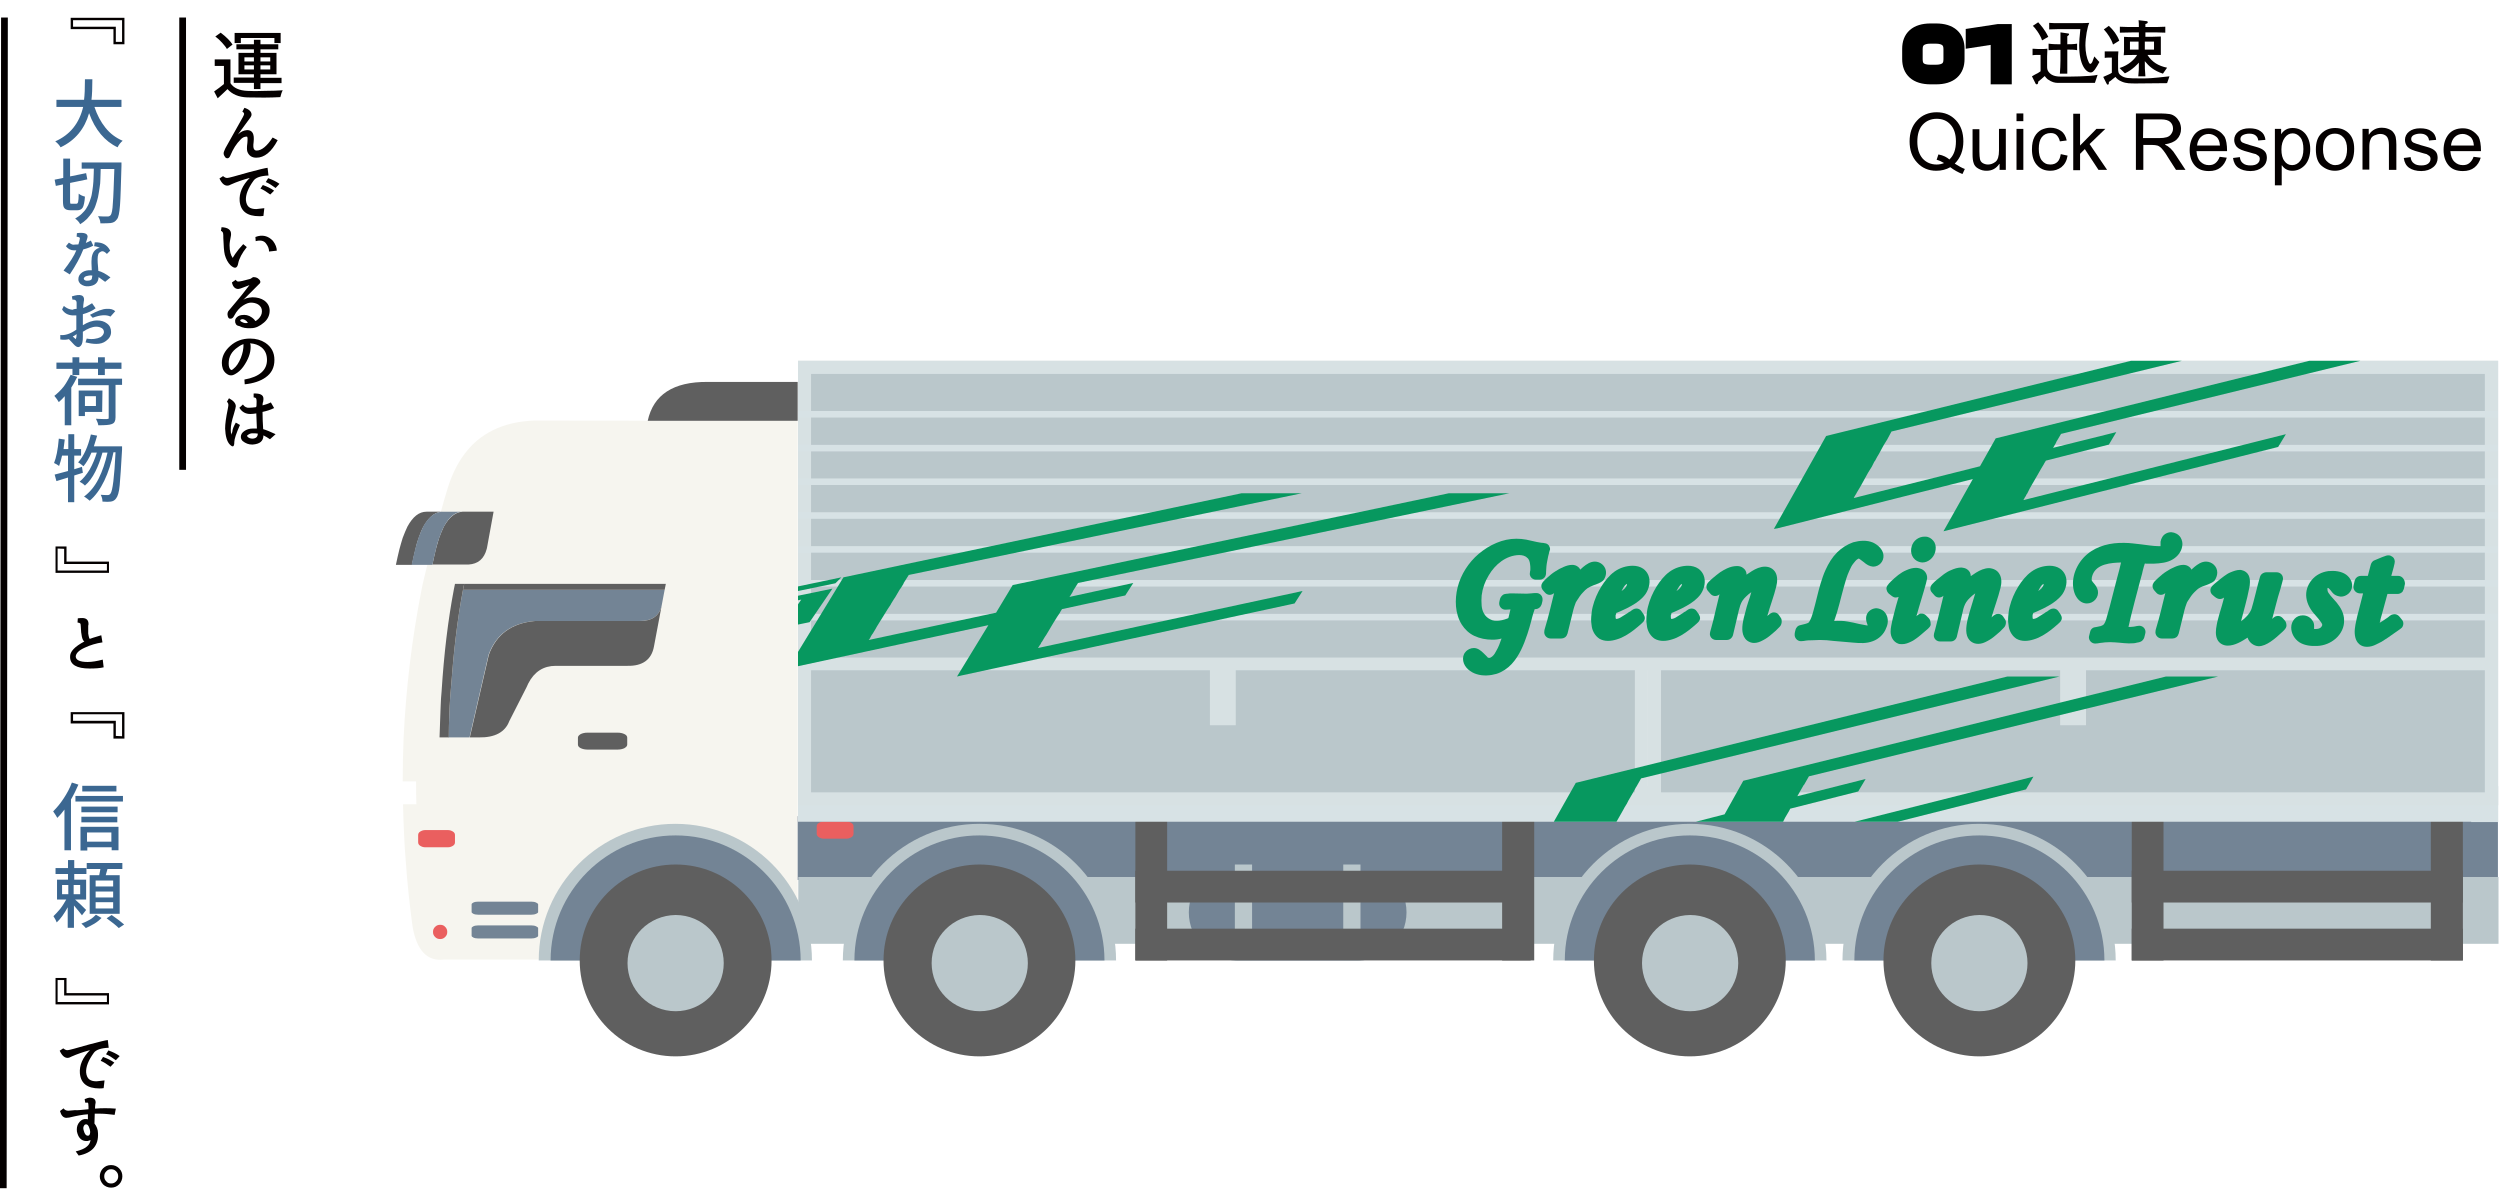 <?xml version="1.0" encoding="utf-8"?>
<!-- Generator: Adobe Illustrator 24.0.1, SVG Export Plug-In . SVG Version: 6.00 Build 0)  -->
<svg version="1.1" id="レイヤー_1" xmlns="http://www.w3.org/2000/svg" xmlns:xlink="http://www.w3.org/1999/xlink" x="0px"
	 y="0px" viewBox="0 0 841.8 400.5" style="enable-background:new 0 0 841.8 400.5;" xml:space="preserve">
<style type="text/css">
	.st0{display:none;}
	.st1{display:inline;fill-rule:evenodd;clip-rule:evenodd;fill:#738495;}
	.st2{display:inline;}
	.st3{fill:#F6F5EF;}
	.st4{fill:#040000;}
	.st5{fill:#3B6791;}
	.st6{fill:none;stroke:#040000;stroke-width:2.272;stroke-miterlimit:10;}
	.st7{display:inline;fill:#738495;}
	.st8{fill:#BAC7CB;}
	.st9{fill:#738495;}
	.st10{fill-rule:evenodd;clip-rule:evenodd;fill:#5F5F5F;}
	.st11{display:inline;fill-rule:evenodd;clip-rule:evenodd;fill:#5F5F5F;}
	.st12{display:inline;fill:none;}
	.st13{fill-rule:evenodd;clip-rule:evenodd;fill:#EA5F5F;}
	.st14{fill-rule:evenodd;clip-rule:evenodd;fill:#738495;}
	.st15{fill:#5F5F5F;}
	.st16{display:inline;fill:#5F5F5F;}
	.st17{display:inline;fill:#D7E2E5;}
	.st18{fill:#D7E1E3;}
	.st19{fill:#D7E2E5;}
	.st20{fill:#009F61;}
	.st21{fill:#004018;}
	.st22{display:inline;fill:#009F61;}
	.st23{enable-background:new    ;}
	.st24{fill:#040000;stroke:#000000;stroke-width:5;stroke-miterlimit:10;}
	.st25{fill:none;}
	.st26{clip-path:url(#SVGID_2_);fill:#D7E2E5;}
	.st27{clip-path:url(#SVGID_4_);}
	.st28{clip-path:url(#SVGID_6_);}
	.st29{clip-path:url(#SVGID_8_);}
	.st30{clip-path:url(#SVGID_10_);}
	.st31{clip-path:url(#SVGID_12_);}
	.st32{clip-path:url(#SVGID_14_);}
	.st33{clip-path:url(#SVGID_16_);fill:#07985F;}
	.st34{clip-path:url(#SVGID_18_);fill:#004018;}
	.st35{clip-path:url(#SVGID_20_);fill:#004018;}
	.st36{clip-path:url(#SVGID_22_);fill:#004018;}
	.st37{clip-path:url(#SVGID_24_);fill:#004018;}
	.st38{clip-path:url(#SVGID_26_);fill:#004018;}
	.st39{clip-path:url(#SVGID_28_);fill:#004018;}
	.st40{clip-path:url(#SVGID_30_);fill:#004018;}
	.st41{clip-path:url(#SVGID_32_);fill:#004018;}
	.st42{clip-path:url(#SVGID_34_);fill:#004018;}
	.st43{clip-path:url(#SVGID_36_);fill:#004018;}
	.st44{clip-path:url(#SVGID_38_);fill:#07985F;}
	.st45{clip-path:url(#SVGID_40_);fill:#07985F;}
	.st46{clip-path:url(#SVGID_42_);fill:#07985F;}
	.st47{clip-path:url(#SVGID_44_);fill:#07985F;}
	.st48{clip-path:url(#SVGID_46_);fill:#07985F;}
	.st49{clip-path:url(#SVGID_48_);fill:#07985F;}
	.st50{clip-path:url(#SVGID_50_);fill:#07985F;}
	.st51{clip-path:url(#SVGID_52_);fill:#07985F;}
	.st52{clip-path:url(#SVGID_54_);fill:#07985F;}
	.st53{clip-path:url(#SVGID_56_);fill:#07985F;}
	.st54{clip-path:url(#SVGID_58_);fill:#07985F;}
	.st55{clip-path:url(#SVGID_60_);fill:#004018;}
	.st56{clip-path:url(#SVGID_62_);fill:#07985F;}
	.st57{clip-path:url(#SVGID_64_);fill:#07985F;}
	.st58{clip-path:url(#SVGID_66_);fill:#07985F;}
	.st59{clip-path:url(#SVGID_68_);fill:#07985F;}
	.st60{clip-path:url(#SVGID_70_);}
	.st61{fill:#07985F;}
	.st62{clip-path:url(#SVGID_72_);}
</style>
<g id="レイヤー_1_1_" class="st0">
	<rect x="137.8" y="263.1" class="st1" width="3" height="8"/>
	<g class="st2">
		<path class="st3" d="M269.2,142.1l-88.6-0.1c-5.4,0.2-10.1,1.3-14.1,3.3c-1.8,0.9-3.5,2-5.1,3.3c-1.2,1-2.3,2.1-3.3,3.3
			c-2.9,3.4-5.1,7.6-6.7,12.7c-1.5,4.7-3.7,12.9-6.6,24.7c-0.3,1.1-0.5,2.1-0.8,3.3c-0.4,1.5-0.7,3-1.1,4.6c-0.1,0.7-0.3,1.3-0.4,2
			c-3.2,16.3-5.2,32.9-6,49.7c-0.2,4.9-0.3,9.7-0.3,14.6h4.5l0,0c0,2.6,0,5.1,0.1,7.7h-4.5c0.1,3.6,0.2,7.3,0.4,11
			c0.1,2.6,0.3,5.2,0.5,7.8c0.5,7.4,1.3,14.8,2.3,22.3c1.4,8.2,5,11.9,10.6,11.2h119.1L269.2,142.1L269.2,142.1z"/>
	</g>
	<g class="st2">
		<g>
			<path class="st4" d="M654.3,27.9h-2.5c-6.2,0-8.1-1.8-8.1-8.3v-3.3c0-6.7,1.9-8.5,8-8.5h2.7c6,0,8,1.7,8,8.5v3.3
				C662.4,26.1,660.5,27.9,654.3,27.9z M656,16.4c0-1.7-0.6-2.2-1.6-2.2h-2.7c-1.2,0-1.7,0.5-1.7,2.2v3.3c0,1.6,0.4,2,1.7,2h2.5
				c1.1,0,1.7-0.7,1.7-2L656,16.4L656,16.4z"/>
			<path class="st4" d="M669.5,27.7v-12c0-0.4-0.2-0.5-0.5-0.5h-4.3v-7h7.9c2.6,0,4.2,1.8,4.2,4.3v15.2H669.5z"/>
			<path class="st4" d="M706,28.4c-1.2,0-6.7,0-7.9,0c-1.3,0-3.4,0-4.7,0c-0.8,0-1.9-0.2-3.3-1.2c-0.4-0.3-0.6-0.6-1-1.1
				c-0.7,0.6-1.4,1.3-2.2,1.9c0,0.5-0.1,0.9-0.5,0.9c-0.3,0-0.5-0.4-0.5-0.5l-1.1-2.2c0.3-0.2,1.7-1,2-1.1c0.3-0.2,0.5-0.3,0.9-0.6
				V19h-1.3c-0.4,0-1,0-1.4,0.1v-2.2c0.5,0,1.5,0.1,1.9,0.1h1.1c0.7,0,1.2,0,2-0.1c0,0.4-0.1,2.3-0.1,2.6v3c0,1.1,0,1.5,0.5,2.2
				c1.2,1.6,3.1,1.6,4.9,1.6c1.9,0,8.9,0,11.6-0.6L706,28.4z M688.2,14c-0.6-2-2.5-4.4-3.1-4.9l1.8-1.2c0.8,0.9,2.2,2.4,3.4,4.9
				L688.2,14z M705.9,23.8c-0.6,0.8-1,1-1.4,1c-1.6,0-3.9-2.5-3.9-9.2c0-1.2,0.1-2.6,0.4-5.4h-7.1c-0.2,0-3,0.1-3.4,0.1V8.1
				c0.8,0.1,2.2,0.1,4.2,0.1h3.6c0.5,0,2,0,2.9,0c1.1,0,2.5-0.1,2.8-0.1c-0.6,1.2-1.3,4.8-1.3,7.6c0,2.3,0.5,4.4,1.1,5.6
				c0.2,0.5,0.4,0.6,0.6,0.6c0.2,0,0.3-0.2,0.6-0.6c0.2-0.5,0.5-1.3,0.7-1.9l1.7,1.9C706.9,22.3,706.5,23,705.9,23.8z M696.6,17.1
				v2.7v2.7c0,1.2,0,2.2,0,2.7h-2.5c0.1-0.7,0.2-3.7,0.2-4.4v-3.6h-0.7c-1,0-2.2,0-3.2,0.1v-2.2c1.3,0.2,3,0.2,3.2,0.2h0.8
				c0-1.1,0-3,0-4l2.1,0.3c0.7,0.1,0.8,0.1,0.8,0.3c0,0.3-0.3,0.5-0.6,0.7c0,0.4,0,2.2,0,2.7c0.6,0,2.2,0,3.3-0.2v2.2
				C699,17.1,697.8,17.1,696.6,17.1z"/>
			<path class="st4" d="M730.3,28.4c-2.9,0-7.5,0.1-10.4,0.1c-2,0-3.4,0-4.8-0.6c-1.2-0.5-1.6-0.9-2.2-1.6c-0.2,0.2-0.3,0.2-1,0.8
				c-0.3,0.3-0.6,0.5-1.2,0.9c0,0.6,0,0.9-0.4,0.9c-0.2,0-0.3-0.2-0.5-0.6l-1-2c0.3-0.1,1.5-0.7,1.8-0.8c0.5-0.2,0.8-0.4,1.1-0.6
				v-5.1h-1.1c-0.4,0-0.9,0-1.3,0.1v-2.2c0.2,0,1.3,0,1.6,0h1.4c1,0,1.1,0,1.6,0c0,0.3-0.1,1.3-0.1,1.6v3.6c0,1.6,0,2.3,1.1,3
				c1.2,0.8,2.1,0.9,6.4,0.9c3.2,0,3.4,0,9.8-0.7L730.3,28.4z M712.1,15.4c-0.6-1.9-1.8-3.7-3.1-5.1l1.7-1.2c1.5,1.4,2.8,3.1,3.5,5
				L712.1,15.4z M728.8,25.2c-3.1-1-4.7-2.5-6.1-4.2c0,2.1,0,3,0.2,5.1h-2.4c0.2-1.8,0.2-2.4,0.2-4.6c-0.4,0.4-2.1,2.4-4.7,3.5
				l-1.8-1.8c3.2-1,5.1-3,5.9-4.4h-0.4c-0.8,0-3.4,0-4.1,0.1c0-0.2,0.1-1.1,0.1-1.3v-3.9c0-0.2,0-0.8,0-1c1.5,0.1,1.8,0.1,3.9,0.1
				h1.1v-0.4c0-0.2,0-1,0-1.1h-1.4c-1.7,0-3.4,0.1-5,0.1v-2c1.6,0.1,3.4,0.1,5,0.1h1.4c0-0.9,0-1.5-0.1-2.3l2.5,0.3
				c0.3,0,0.6,0.1,0.6,0.4c0,0.4-0.5,0.5-0.8,0.6c0,0.2,0,0.9,0,1h1.6c1.6,0,3.5,0,5.1-0.1v2c-2.1-0.1-4.1-0.1-5.1-0.1h-1.6
				c0,0.2,0,1.3,0,1.5h0.5c1.6,0,1.8,0,4.7-0.1c0,0.7,0,1.7,0,2.3v1.7c0,0.8,0,1.5,0,2.2c-1.1,0-1.5,0-4.5,0
				c1.5,2.4,3.7,3.7,6.6,4.3L728.8,25.2z M720.6,14.4h-2.9v2.7h2.9V14.4z M725.9,14.4h-3.1v2.7h3.1V14.4z"/>
		</g>
		<g>
			<path class="st4" d="M662.2,57.3l-0.8,1.7c-1.5-0.6-2.8-1.3-4.1-2.3c-1.4,0.8-3,1.2-4.7,1.2c-2.7,0-4.8-0.9-6.5-2.8
				c-1.7-1.8-2.5-4.2-2.5-7.1c0-2.8,0.8-5.2,2.5-7c1.6-1.8,3.9-2.8,6.6-2.8c2.7,0,4.8,0.9,6.5,2.7s2.5,4.2,2.5,7.1
				c0,3.1-1,5.6-2.9,7.5C660,56.3,661.1,56.9,662.2,57.3z M657,54.1c1.5-1.4,2.2-3.4,2.2-6.1c0-2.4-0.6-4.3-1.8-5.6
				c-1.2-1.4-2.8-2-4.7-2s-3.5,0.7-4.7,2s-1.8,3.2-1.8,5.7s0.6,4.3,1.8,5.7c1.2,1.3,2.8,2,4.7,2c0.9,0,1.8-0.2,2.5-0.5
				c-0.8-0.5-1.7-0.9-2.5-1.1l0.6-1.8C655,52.7,656.2,53.4,657,54.1z"/>
			<path class="st4" d="M676,57.6h-2.1v-2h-0.1c-1.1,1.6-2.5,2.3-4.3,2.3c-1,0-1.8-0.2-2.7-0.7c-0.8-0.4-1.4-1.1-1.6-1.8
				c-0.3-0.8-0.4-1.8-0.4-3v-8.5h2.3v7.6c0,1.2,0.1,2.1,0.2,2.6c0.1,0.5,0.4,1,0.9,1.3s1.1,0.5,1.8,0.5c0.9,0,1.7-0.3,2.5-0.9
				c0.8-0.6,1.2-1.9,1.2-3.8v-7.3h2.3L676,57.6L676,57.6z"/>
			<path class="st4" d="M681.9,41.2h-2.3v-2.6h2.3V41.2z M681.9,57.6h-2.3V43.8h2.3V57.6z"/>
			<path class="st4" d="M696.7,52.8c-0.3,1.8-1,3-2.1,3.9s-2.3,1.2-3.7,1.2c-2,0-3.5-0.7-4.6-2s-1.6-3-1.6-5.2
				c0-1.8,0.3-3.2,0.9-4.3s1.4-1.8,2.4-2.3c0.9-0.4,1.9-0.7,3-0.7c1.4,0,2.6,0.4,3.6,1.1c1,0.7,1.6,1.8,1.9,3.2l-2.3,0.3
				c-0.2-0.9-0.6-1.6-1.1-2.1s-1.2-0.7-2-0.7c-1.3,0-2.3,0.5-3,1.4s-1,2.2-1,3.9s0.3,3,1,3.9s1.6,1.4,2.9,1.4c1,0,1.8-0.3,2.4-0.9
				c0.6-0.6,0.9-1.4,1.1-2.6L696.7,52.8z"/>
			<path class="st4" d="M710.1,57.6h-2.9l-4.6-7l-1.6,1.6v5.5h-2.3v-19h2.3v10.8l5.5-5.6h3l-5.3,5.1L710.1,57.6z"/>
			<path class="st4" d="M736.4,57.6h-3.2c-1.9-3-3.1-4.8-3.5-5.5c-0.5-0.7-0.9-1.3-1.4-1.8s-1-0.8-1.4-0.9c-0.4-0.1-1-0.2-1.8-0.2
				h-2.9v8.4h-2.5v-19h8.4c1.1,0,2.1,0.1,2.9,0.2c0.8,0.1,1.5,0.5,2,0.9c0.6,0.5,1,1.1,1.4,1.8s0.5,1.5,0.5,2.3
				c0,1.4-0.5,2.6-1.4,3.5s-2.2,1.4-4,1.7v0.1c1.3,0.6,2.5,1.7,3.6,3.5L736.4,57.6z M722.2,46.9h5.4c1.1,0,1.9-0.1,2.6-0.3
				c0.6-0.2,1.1-0.5,1.5-1.1s0.6-1.1,0.6-1.8c0-0.9-0.3-1.6-0.9-2.2c-0.6-0.6-1.7-0.9-3.1-0.9h-6L722.2,46.9L722.2,46.9z"/>
			<path class="st4" d="M750.4,51.3h-10.3c0.1,1.5,0.5,2.7,1.3,3.5s1.7,1.2,2.9,1.2c0.9,0,1.6-0.2,2.2-0.7c0.6-0.5,1.1-1.2,1.4-2.1
				l2.4,0.3c-0.4,1.4-1.1,2.5-2.1,3.3s-2.3,1.2-3.9,1.2c-2.1,0-3.7-0.6-4.8-1.9s-1.7-3-1.7-5.2s0.6-3.9,1.7-5.3c1.1-1.3,2.7-2,4.8-2
				c1,0,2,0.2,2.9,0.7c0.9,0.4,1.7,1.2,2.4,2.2S750.4,49.1,750.4,51.3z M748,49.4c-0.1-1.4-0.5-2.4-1.3-3s-1.6-0.9-2.5-0.9
				c-1.1,0-2,0.4-2.7,1.1c-0.7,0.7-1.1,1.7-1.2,2.8C740.3,49.4,748,49.4,748,49.4z"/>
			<path class="st4" d="M760.9,47.7c-0.1-0.8-0.4-1.3-0.9-1.7s-1.2-0.6-2.1-0.6c-0.9,0-1.6,0.2-2.2,0.5c-0.5,0.3-0.8,0.7-0.8,1.3
				c0,0.5,0.2,0.9,0.7,1.2c0.4,0.2,1.3,0.5,2.6,0.9c1.5,0.4,2.5,0.7,3.3,1c0.7,0.3,1.3,0.7,1.7,1.2s0.6,1.2,0.6,2.1
				c0,1.2-0.5,2.3-1.5,3.1s-2.3,1.3-4,1.3s-3.1-0.4-4.1-1.1c-1-0.7-1.6-1.8-1.8-3.3l2.3-0.3c0.1,1,0.5,1.7,1.1,2.1
				c0.6,0.5,1.4,0.7,2.5,0.7c1,0,1.8-0.2,2.3-0.6c0.5-0.4,0.8-0.9,0.8-1.6c0-0.4-0.1-0.7-0.4-1c-0.2-0.2-0.6-0.4-0.9-0.6
				c-0.4-0.1-1.2-0.3-2.5-0.7c-2-0.5-3.2-1-3.9-1.7s-0.9-1.5-0.9-2.4c0-1.1,0.5-2.1,1.4-2.8s2.1-1.1,3.7-1.1c1.6,0,2.9,0.3,3.8,1
				s1.5,1.6,1.6,2.9L760.9,47.7z"/>
			<path class="st4" d="M768.7,45.6c0.9-1.4,2.2-2.1,3.9-2.1c1.8,0,3.2,0.7,4.3,2c1,1.3,1.6,3,1.6,5.1c0,2.2-0.6,4-1.7,5.3
				c-1.2,1.3-2.6,2-4.3,2c-1.5,0-2.7-0.6-3.5-1.8h-0.1v6.7h-2.3v-19h2.1V45.6L768.7,45.6z M772.3,56c1.1,0,2-0.5,2.7-1.4
				s1.1-2.2,1.1-4c0-1.7-0.3-3-1-3.9s-1.6-1.4-2.6-1.4c-1.1,0-2,0.5-2.7,1.5s-1.1,2.3-1.1,3.9c0,1.7,0.3,3,1,3.9
				C770.3,55.5,771.2,56,772.3,56z"/>
			<path class="st4" d="M786.9,43.5c1.9,0,3.4,0.6,4.6,1.8s1.8,2.9,1.8,5.2c0,2.7-0.7,4.6-2,5.7c-1.3,1.1-2.8,1.7-4.5,1.7
				s-3.2-0.6-4.5-1.7c-1.3-1.1-1.9-3-1.9-5.5c0-2.4,0.6-4.2,1.9-5.4C783.5,44.1,785,43.5,786.9,43.5z M786.9,56c1.3,0,2.3-0.5,3-1.5
				s1-2.3,1-3.9c0-1.7-0.4-3-1.2-3.9s-1.7-1.3-2.9-1.3s-2.2,0.4-2.9,1.3s-1.1,2.2-1.1,4c0,1.7,0.4,3.1,1.2,3.9S785.7,56,786.9,56z"
				/>
			<path class="st4" d="M807.2,57.6h-2.3v-8.4c0-1.4-0.3-2.4-0.8-2.9s-1.2-0.8-2.1-0.8c-0.7,0-1.3,0.2-2,0.5
				c-0.6,0.3-1.1,0.8-1.3,1.4s-0.4,1.5-0.4,2.6v7.5H796V43.8h2.1v1.9h0.1c0.5-0.8,1.1-1.3,1.8-1.7s1.6-0.6,2.5-0.6
				c0.7,0,1.4,0.1,2.1,0.4c0.7,0.3,1.3,0.6,1.7,1.2c0.4,0.5,0.7,1.1,0.8,1.7c0.1,0.6,0.2,1.4,0.2,2.4L807.2,57.6L807.2,57.6z"/>
			<path class="st4" d="M818.4,47.7c-0.1-0.8-0.4-1.3-0.9-1.7s-1.2-0.6-2.1-0.6c-0.9,0-1.6,0.2-2.2,0.5c-0.5,0.3-0.8,0.7-0.8,1.3
				c0,0.5,0.2,0.9,0.7,1.2c0.4,0.2,1.3,0.5,2.6,0.9c1.5,0.4,2.5,0.7,3.3,1c0.7,0.3,1.3,0.7,1.7,1.2s0.6,1.2,0.6,2.1
				c0,1.2-0.5,2.3-1.5,3.1s-2.3,1.3-4,1.3s-3.1-0.4-4.1-1.1c-1-0.7-1.6-1.8-1.8-3.3l2.3-0.3c0.1,1,0.5,1.7,1.1,2.1
				c0.6,0.5,1.4,0.7,2.5,0.7c1,0,1.8-0.2,2.3-0.6c0.5-0.4,0.8-0.9,0.8-1.6c0-0.4-0.1-0.7-0.4-1c-0.2-0.2-0.6-0.4-0.9-0.6
				c-0.4-0.1-1.2-0.3-2.5-0.7c-2-0.5-3.2-1-3.9-1.7s-0.9-1.5-0.9-2.4c0-1.1,0.5-2.1,1.4-2.8s2.1-1.1,3.7-1.1c1.6,0,2.9,0.3,3.8,1
				s1.5,1.6,1.6,2.9L818.4,47.7z"/>
			<path class="st4" d="M836,51.3h-10.3c0.1,1.5,0.5,2.7,1.3,3.5s1.7,1.2,2.9,1.2c0.9,0,1.6-0.2,2.2-0.7c0.6-0.5,1.1-1.2,1.4-2.1
				l2.4,0.3c-0.4,1.4-1.1,2.5-2.1,3.3s-2.3,1.2-3.9,1.2c-2.1,0-3.7-0.6-4.8-1.9s-1.7-3-1.7-5.2s0.6-3.9,1.7-5.3c1.1-1.3,2.7-2,4.8-2
				c1,0,2,0.2,2.9,0.7c0.9,0.4,1.7,1.2,2.4,2.2S836,49.1,836,51.3z M833.6,49.4c-0.1-1.4-0.5-2.4-1.3-3s-1.6-0.9-2.5-0.9
				c-1.1,0-2,0.4-2.7,1.1c-0.7,0.7-1.1,1.7-1.2,2.8C825.9,49.4,833.6,49.4,833.6,49.4z"/>
		</g>
	</g>
	<g class="st2">
		<g>
			<path class="st4" d="M78.1,20.4v8c1,1.6,3,2.5,5.7,2.6c1.4,0.1,3.4,0.1,5.8,0c2.5,0,4.5-0.1,6.1-0.2c-0.4,0.7-0.6,1.5-0.8,2.3
				c-3.5,0.2-7.3,0.2-11.1,0.1c-3-0.1-5.2-1.1-6.7-2.8c-0.8,0.8-1.9,1.8-3.3,3.1l-1.2-2.4c1.2-0.8,2.3-1.7,3.3-2.5v-6.1h-3.1v-2.1
				C72.8,20.4,78.1,20.4,78.1,20.4z M78.9,15.4L77,16.9c-0.4-0.6-0.9-1.3-1.7-2.2c-0.7-0.8-1.5-1.5-2.3-2.1l1.9-1.3
				C76.9,12.9,78.2,14.3,78.9,15.4z M86.1,30.3v-2h-6.8v-1.8h6.8v-1.2h-5.2v-7.2h5.2v-1.2h-5.9v-1.6h5.9v-1.6h2.2v1.6h6V17h-6v1.2
				h5.4v7.2h-5.4v1.2h7.1v1.7h-7.1v2C88.3,30.3,86.1,30.3,86.1,30.3z M81.7,13.2v1.7h-2.1v-3.4h15.5v3.4H93v-1.7H81.7z M82.8,19.7
				v1.4H86v-1.4H82.8z M82.8,23.8H86v-1.4h-3.2V23.8z M91.6,19.7h-3.3v1.4h3.3V19.7z M91.6,23.8v-1.4h-3.3v1.4H91.6z"/>
			<path class="st4" d="M94,47.9c-2.1,4-4.5,5.9-7.2,5.9c-1.5,0-2.5-0.7-3-2c-0.2-0.6-0.2-1.6,0-3c0.1-1.4,0.1-2.1-0.2-2.1
				c-0.8,0-1.5,0.3-2.1,1c-1.4,1.4-2.5,3.1-3.4,5.3c-0.3,0.7-0.6,1-1,1c-0.3,0-0.6-0.1-0.8-0.4c-0.3-0.4-0.5-0.8-0.5-1.3
				c0-0.3,0.2-0.9,0.6-1.7c2-3.6,3.5-6.3,4.6-8.2s1.7-3,1.7-3.3s-0.2-0.6-0.6-0.8l0.7-1.3c1.6,0.5,2.4,1.3,2.4,2.3
				c0,0.3-0.2,0.8-0.7,1.4c-1.1,1.5-2.4,3.3-3.9,5.3c0.9-0.9,1.9-1.4,3.1-1.5c1.8,0,2.5,1.3,2.2,4c-0.2,1.4-0.1,2.2,0.2,2.5
				c0.1,0.2,0.4,0.4,0.8,0.4c1.7,0,3.5-1.5,5.4-4.4L94,47.9z"/>
			<path class="st4" d="M75.7,60.3c0.6,0.5,1.1,0.7,1.6,0.6c0.3,0,2.6-0.6,7.1-1.9c3.4-0.9,5.4-1.4,6.3-1.5l0.3,2.6
				c-2.6,0.1-4.3,0.7-5,1.7c-1.9,2.6-2.7,4.8-2.6,6.6c0.1,1.1,0.5,1.9,1,2.3c0.6,0.5,1.4,0.7,2.5,0.7c0.3,0,1.2-0.1,2.7-0.3
				l-0.3,2.6c-0.6,0.1-1.1,0.1-1.4,0.1c-4.1,0-6.3-1.7-6.6-5.1c-0.2-2.7,0.9-5.3,3.4-7.8c-2.2,0.6-4.3,1.3-6.3,2.2
				c-0.5,0.3-0.9,0.4-1.1,0.4c-1.1,0.1-2-0.7-2.8-2.4L75.7,60.3z M89,63.2c1.4,0.5,2.7,1.1,3.8,1.9l-1.2,1.3c-1.2-0.9-2.3-1.6-3.3-2
				L89,63.2z M90.9,60.9c1.4,0.5,2.7,1.1,3.8,1.9l-1.3,1.4c-1.2-0.9-2.3-1.6-3.3-2L90.9,60.9z"/>
			<path class="st4" d="M83.7,84.4c-1.6,2-2.6,3.9-2.9,5.5c-0.3,1.7-1.2,1.9-2.6,0.6c-0.9-0.9-1.5-2.1-1.9-3.5
				c-0.3-1.2-0.4-3.1-0.5-5.6c0-0.8,0-1.4-0.1-1.8c-0.1-0.2-0.3-0.5-0.7-0.7l0.2-1.2c2.2,0.1,3.2,0.9,3.2,2.3c0,0.2,0,0.5-0.1,0.9
				c-0.2,1-0.4,2-0.4,2.9c0,2,0.4,3.4,1.1,4.3c-0.1,0,0.2-0.5,0.8-1.4s1.5-2,2.7-3.3L83.7,84.4z M86.6,80.9c2.3-0.9,4.3-0.4,5.9,1.3
				c0.9,1.2,1.3,2.3,1.3,3.3l-2.6,0.3c0-1-0.4-1.9-1.1-2.8s-1.9-1.1-3.4-0.7L86.6,80.9z"/>
			<path class="st4" d="M79.8,110.3c-0.1-0.1-0.1-0.2-0.1-0.4c-0.1-0.5,0-0.9,0.3-1.3c0.4-0.5,1-0.9,1.8-1c1.3-0.2,2.4,0,3.5,0.8
				c0.7,0.5,1,0.9,1.2,1.2c0.2,0,0.5-0.3,1-0.7c0.8-0.8,1.2-1.6,1.2-2.6s-0.4-1.7-1.3-2.3c-0.7-0.4-1.5-0.6-2.4-0.6
				c-0.7,0-1.6,0.3-2.7,1s-2.1,1.8-3,3.5c-0.3,0.6-0.7,0.9-1.1,0.9c-0.7,0.1-1-0.4-1.1-1.4c0-0.5,0.1-1,0.5-1.4l2.6-3.1
				c0.9-1,2.3-2.8,4.3-5.4c-1.2,0.5-2.2,0.8-2.9,1.1c-0.4,0.1-0.7,0.2-0.9,0.2c-1,0-1.8-0.7-2.1-2.2l1.3-0.9
				c0.2,0.4,0.5,0.6,0.8,0.6c0.7,0,1.9-0.3,3.7-0.8c0.5-0.1,0.8-0.3,1-0.5c0.2-0.1,0.3-0.2,0.5-0.2c0.4,0,0.9,0.1,1.4,0.4
				c0.4,0.3,0.7,0.6,0.8,0.9c0.2,0.4,0,0.8-0.4,1.1c-0.4,0.4-2.1,2.1-5.3,5.3c0.6-0.5,1.6-0.8,3.1-0.9c1.6,0,3,0.4,4,1.1
				c1.2,0.9,1.8,2,1.8,3.4c0,1.5-0.6,2.9-1.9,4c-1.4,1.2-2.8,1.9-4.3,1.9c-1.6,0.1-2.9-0.1-4-0.7C80.4,111.2,80,110.7,79.8,110.3z
				 M83.6,109.5c-0.6-0.5-1.1-0.7-1.6-0.6c-0.4,0.1-0.5,0.2-0.5,0.4c0,0.2,0.2,0.4,0.5,0.5c0.7,0.4,1.4,0.5,2.1,0.3
				C84,110,83.8,109.8,83.6,109.5z"/>
			<path class="st4" d="M85,118.5c0,2.1-0.8,4.3-2.5,6.7c-0.8,1.1-1.7,1.9-2.8,2.5c-0.5,0.3-0.9,0.4-1.3,0.4c-0.7,0-1.2-0.3-1.8-0.8
				c-0.9-0.8-1.3-2-1.3-3.4c0-2.1,0.9-4,2.8-5.7s4.1-2.5,6.7-2.5c2,0,3.7,0.5,5.1,1.4c2.1,1.4,3.1,3.3,3.1,5.8c0,2.6-1,4.5-3,5.9
				c-1.7,1.2-4,2-7,2.3l-0.1-1.6c5.1-0.9,7.6-3.2,7.6-6.6c0-1.8-0.6-3.2-1.8-4.2c-1.1-0.9-2.4-1.4-3.9-1.4
				C84.9,117.7,85,118.1,85,118.5z M79.3,125.8L79.3,125.8c0.9-0.7,1.7-1.9,2.4-3.6c0.6-1.5,0.9-3,0.9-4.6c-0.5,0.1-1.1,0.4-1.9,1
				c-2.1,1.4-3.1,3.2-3.1,5.5c0,1,0.2,1.6,0.6,2c0.1,0.1,0.3,0.2,0.4,0.2C78.7,126.2,79,126.1,79.3,125.8z"/>
			<path class="st4" d="M79.9,144.2l1.4,0.8c-1.3,2.9-1.9,4.8-1.9,5.7c0,1.7-0.5,1.9-1.5,0.9s-1.5-2.9-1.6-5.4
				c0-1.5,0.3-3.7,0.9-6.6c0.1-0.6,0.2-1,0.2-1.3c0-0.5-0.2-0.9-0.5-1.1l0.7-1.2c1.5,0.8,2.3,1.7,2.3,2.7c0,0.2-0.2,1.2-0.7,2.8
				c-0.6,1.9-1,3.6-1,5.1c0,0.7,0.1,1.2,0.2,1.7c0-0.2,0.1-0.5,0.3-0.9C78.9,146.3,79.3,145.3,79.9,144.2z M87,137.2v-0.3
				c0-0.5-0.1-0.8-0.3-1c-0.1-0.1-0.3-0.1-0.7-0.2v-1.3c2.2-0.1,3.3,0.5,3.3,1.7c0,0.2,0,0.6-0.1,1.1c-0.1,0.1-0.2,0.5-0.2,1.2
				c0.8-0.2,1.8-0.5,2.8-1l1.1,1.9c-1.2,0.6-2.5,1-3.9,1.3v0.2c0,2,0.1,3.7,0.2,5.3v0.3c1.1,0.3,2.5,0.9,4.2,1.7l-1.9,1.7
				c-0.7-0.5-1.4-0.9-2.2-1.3c0,0.9-0.3,1.7-0.9,2.2s-1.5,0.8-2.8,0.9c-1.3,0-2.3-0.4-3.3-1.2c-0.4-0.4-0.6-0.9-0.6-1.4
				c0-0.8,0.4-1.4,1.1-1.9c0.8-0.6,1.8-0.9,2.9-0.9c0.6,0,1,0,1.4,0l-0.2-5.1c-0.7,0.1-1.3,0.2-2,0.2c-1.5,0-2.8-0.6-3.7-2.1
				l1.2-1.1c0.5,0.8,1.3,1.2,2.2,1.1c0.6,0,1.3-0.1,2.2-0.2C87,138.8,87,138.2,87,137.2z M87.3,147.9c-0.6-0.1-1.2-0.1-1.8-0.1
				c-0.6,0-1.1,0.2-1.6,0.6c-0.2,0.1-0.2,0.2-0.2,0.3c0,0,0,0.1,0.1,0.2c0.4,0.5,1,0.7,1.8,0.7C86.7,149.5,87.3,149,87.3,147.9
				L87.3,147.9z"/>
			<path class="st4" d="M38.4,21.5v-4.9H25.9v-4.2h16.8v9.1C42.7,21.5,38.4,21.5,38.4,21.5z M41.6,20.4v-6.9H27v2.1h12.5v4.9
				L41.6,20.4L41.6,20.4z"/>
			<path class="st5" d="M41.4,40.4h-9.1c0.9,2.7,2.1,5,3.7,7s3.5,3.4,5.8,4.4c-0.7,0.6-1.3,1.3-1.7,2.2c-4.3-2-7.6-5.9-9.6-11.5
				c-1.5,5.3-4.7,9.2-9.6,11.5c-0.4-0.7-1-1.4-1.8-2c5-2.2,8.1-6.1,9.4-11.6h-8.9V38h9.3c0.2-1.5,0.3-3.8,0.3-6.9h2.5
				c0,3-0.1,5.3-0.3,6.9h10.1L41.4,40.4L41.4,40.4z"/>
			<path class="st5" d="M24.6,73.2h1.7c0.3,0,0.5-0.2,0.6-0.6s0.2-1.3,0.2-2.8c0.6,0.5,1.3,0.8,2.1,1c-0.1,1.8-0.4,3-0.7,3.6
				c-0.4,0.7-1,1-1.9,1h-2.2c-1,0-1.7-0.2-2.1-0.7c-0.5-0.4-0.7-1.3-0.7-2.5v-5.4l-2.4,0.5l-0.4-2.1l2.9-0.6v-6.5H24v6l5.4-1.1
				l0.4,2.1l-5.9,1.2v5.9c0,0.5,0,0.8,0.1,0.9C24.1,73.1,24.3,73.2,24.6,73.2z M28,59.4h13.5c0,0.6,0,1,0,1.2
				C41.3,67,41.2,71.4,41,73.9s-0.5,4-1,4.6c-0.3,0.4-0.6,0.7-0.9,0.9c-0.3,0.2-0.7,0.3-1.2,0.4c-0.7,0.1-1.9,0.1-3.5,0.1
				c0-0.8-0.3-1.6-0.8-2.4c1.2,0.1,2.2,0.1,3.2,0.1c0.4,0,0.7-0.1,1-0.4c0.4-0.4,0.7-1.8,0.8-4.1c0.2-2.3,0.3-6.2,0.5-11.5h-4.6
				c0,1.3-0.1,2.4-0.1,3.4c0,0.9-0.1,2-0.3,3.1s-0.3,2.2-0.5,3c-0.2,0.9-0.5,1.8-0.8,2.7c-0.3,1-0.8,1.8-1.2,2.5
				c-0.5,0.7-1.1,1.4-1.7,2.1c-0.7,0.7-1.5,1.3-2.3,1.8c-0.4-0.8-1-1.4-1.7-1.9c0.8-0.5,1.6-1,2.2-1.6s1.2-1.2,1.6-1.9
				c0.4-0.6,0.8-1.4,1.1-2.3c0.3-0.9,0.6-1.7,0.7-2.4s0.3-1.7,0.4-2.7c0.1-1.1,0.2-2,0.2-2.8c0-0.8,0.1-1.8,0.1-3.1h-4.1v-2.1
				C28.1,59.4,28,59.4,28,59.4z"/>
			<path class="st5" d="M26.9,87.1c0.3-1,0.5-1.7,0.5-2.1c0-0.2-0.3-0.4-1.1-0.5l0.1-1.2c2.4-0.3,3.6,0.1,3.6,1.2
				c0,0.2-0.2,0.9-0.6,2.1c0.6-0.3,1.2-0.5,1.7-0.8l0.8,1.7c-0.7,0.4-1.8,0.9-3.4,1.3v0.1c-1,2.6-2.5,5.3-4.5,8.3l-2.1-1.3
				c2.1-2.7,3.6-5,4.3-6.8c-0.2,0-0.5,0-0.8,0c-1.1,0-2-0.5-2.7-1.4l1-1.2c0.6,0.4,1.1,0.7,1.5,0.7C25.5,87.3,26.1,87.2,26.9,87.1z
				 M27.7,100.5c-0.5-0.5-0.8-1.1-0.7-1.7c0-0.7,0.3-1.3,0.8-1.8c0.7-0.7,1.6-1,2.6-1.1c0.6,0,0.9,0,1.1,0l-0.1-2.4V93
				c0-1.9,0.5-3.2,1.4-3.9c0.5-0.4,0.9-0.6,1.4-0.6c-0.4-0.3-1-0.5-1.9-0.6l0.2-1.3c2.5-0.1,4.2,0.8,5.2,2.8l-1.3,1.1
				c-0.6-0.6-1.1-0.9-1.5-0.9s-0.7,0.2-1.1,0.5c-0.5,0.5-0.6,1.7-0.5,3.4c0.1,1.3,0.2,2.2,0.2,2.7c1.2,0.3,2.5,1,4.1,2.2l-1.8,1.5
				c-1.1-0.8-1.8-1.3-2.2-1.6c-0.1,1.9-1.2,2.9-3.4,3.1C29.4,101.4,28.5,101.1,27.7,100.5z M31.6,97.7c-0.3-0.1-0.7-0.1-1.2,0
				c-0.6,0.1-1.1,0.2-1.4,0.5c-0.2,0.2-0.3,0.4-0.3,0.6l0.1,0.2c0.2,0.3,0.7,0.5,1.3,0.4c0.6,0,1-0.2,1.2-0.4
				c0.1-0.2,0.2-0.4,0.2-0.8L31.6,97.7L31.6,97.7z"/>
			<path class="st5" d="M26.3,109.1v-1.9c0-0.8-0.5-1.2-1.4-1.1l-0.2-1.1c2.8-0.9,4.2-0.5,4.1,1.2c0,0.2-0.1,0.4-0.1,0.6
				c-0.1,0.7-0.2,1.4-0.2,2.1c0.4-0.1,1.4-0.6,3-1.6l1.2,1.7c-1,0.8-2.5,1.5-4.3,2v3.7c1.6-1,3.2-1.6,4.8-1.6c1.3,0,2.4,0.3,3.3,1
				c1,0.7,1.4,1.7,1.4,2.9c0,1.2-0.6,2.2-1.7,3c-0.9,0.7-2,1-3.3,1c-1.1,0-2.3-0.2-3.6-0.5l0.4-1.3c1,0.2,1.9,0.2,2.6,0.1
				c0.8-0.1,1.5-0.3,2.1-0.6c0.7-0.5,1-1,1.1-1.6c0-0.6-0.2-1.1-0.7-1.4s-1.1-0.5-1.9-0.5c-1.3,0-2.8,0.6-4.5,1.7v1.7
				c0,1.5-0.2,2.4-0.6,2.9c-0.7,0.9-1.5,0.7-2.5-0.4l-1.6-1.7c-0.8,0.2-1.7,0.3-2.9,0.1V118c1.6,0.2,3.4-0.4,5.4-1.8v-4.8
				c-0.3,0-0.7,0-1.3,0c-1.5-0.1-2.7-0.7-3.5-2l0.6-1.2c0.9,0.8,1.9,1.2,2.9,1.3C25.7,109.1,26.1,109.1,26.3,109.1z M25,118.5l1,0.9
				c0.2-0.4,0.3-1,0.3-1.7C26,117.9,25.5,118.2,25,118.5z M30.9,111.2c2.5-1.3,4.3-2,5.6-2c1.3-0.1,2.3,0.2,2.9,0.8l-1.6,1.8
				c-1.4-0.7-3.4-0.6-6,0.4L30.9,111.2z"/>
			<path class="st5" d="M24.3,131.6l2.2,0.7c-0.6,1.2-1.2,2.4-2,3.6v12.7h-2.2v-9.8c-0.5,0.6-1.2,1.3-2,2c-0.4-0.7-0.9-1.4-1.5-2.1
				c1.1-0.9,2.2-1.9,3.2-3.2C22.9,134.2,23.7,132.9,24.3,131.6z M25,131.7v-2.1h-5.4v-2.1H25v-1.8h2.3v1.8h6.3v-1.8h2.3v1.8h5.6v2.1
				h-5.6v2.1h-2.3v-2.1h-6.3v2.1H25z M41.6,132.7v2.2h-2.2v10.9c0,0.7-0.1,1.1-0.3,1.5s-0.5,0.6-1,0.8c-0.7,0.3-2.2,0.4-4.5,0.4
				c-0.1-0.7-0.4-1.4-0.8-2.2c0.7,0,1.5,0.1,2.3,0.1s1.2,0,1.4,0s0.4-0.1,0.5-0.1s0.1-0.2,0.1-0.4V135H26.8v-2.2h14.8V132.7z
				 M35,144h-5.8v1.4h-2.1v-8.6h8L35,144L35,144z M32.9,138.8h-3.7v3.3h3.7V138.8z"/>
			<path class="st5" d="M28.2,162.9l0.3,2.1c-1.3,0.4-2.3,0.7-2.9,0.9v9h-2.1v-8.3l-3.9,1.2l-0.6-2.2c0.2,0,1.7-0.5,4.5-1.2v-5.2h-2
				c-0.3,1.3-0.6,2.4-1,3.5c-0.4-0.3-1-0.7-1.7-1c0.7-1.7,1.3-4.4,1.6-8.2l2,0.3c-0.2,1.4-0.3,2.5-0.4,3.2h1.6v-5h2v5h2.3v2.2h-2.3
				v4.6L28.2,162.9z M32.2,155.9h9.5c0,0.5,0,0.9,0,1.1c-0.3,5.6-0.6,9.6-0.8,12s-0.7,3.8-1.2,4.4c-0.4,0.6-1,1-1.8,1.1
				c-0.5,0.1-1.5,0.1-2.8,0c0-0.8-0.2-1.6-0.6-2.3c0.9,0.1,1.7,0.1,2.4,0.1c0.4,0,0.7-0.2,0.9-0.5c0.7-0.8,1.3-5.5,1.7-13.9h-0.7
				c-0.7,3.5-1.7,6.7-3.1,9.6c-1.4,2.9-3,5.1-4.9,6.7c-0.6-0.5-1.2-1-1.9-1.4c1.9-1.4,3.6-3.4,4.9-6c1.3-2.6,2.3-5.6,3-8.8h-1.7
				c-0.6,2.2-1.4,4.4-2.4,6.4s-2.2,3.6-3.5,4.7c-0.6-0.6-1.2-1-1.8-1.3c1.2-1,2.3-2.3,3.4-4.1c1-1.8,1.8-3.7,2.4-5.7h-1.8
				c-0.8,1.9-1.7,3.4-2.7,4.6c-0.6-0.5-1.2-1-1.8-1.3c1.9-2.1,3.3-5.2,4.3-9.4l2.1,0.4C33,153.2,32.7,154.4,32.2,155.9z"/>
			<path class="st4" d="M23.3,184.7v4.9h12.5v4.3H19.1v-9.1L23.3,184.7L23.3,184.7z M20.2,185.8v6.9h14.6v-2.1H22.2v-4.9h-2V185.8z"
				/>
			<path class="st4" d="M29,219.4c-0.7-0.4-1.1-2.1-1.2-5.1c0-0.6-0.1-0.9-0.2-1s-0.4-0.2-0.9-0.3l0.1-1.4c0.7-0.1,1.2-0.1,1.5-0.1
				c1.4,0,2.1,0.7,2.1,2c0,0,0,0.3-0.1,0.6c0,0.1,0,0.3,0,0.6c0,0.5,0,1.2,0,2c0.2,1.3,0.4,1.9,0.6,1.8c0.2-0.1,1.4-0.5,3.8-1.2
				l0.4,2.4c-2.1,0.3-4.1,0.9-6,1.8c-2,0.9-2.9,1.9-3,2.9c0,1.2,1.3,1.9,4,1.9c1.5,0,3.2-0.3,5.1-0.8l0.3,2.6
				c-1.3,0.3-2.9,0.4-4.7,0.4c-4.4,0-6.6-1.3-6.6-3.9C24.1,222.8,25.7,221.1,29,219.4z"/>
			<path class="st4" d="M38.4,255.3v-4.9H25.9v-4.3h16.8v9.1L38.4,255.3L38.4,255.3z M41.6,254.2v-6.9H27v2.1h12.5v4.9h2.1V254.2z"
				/>
			<path class="st5" d="M24.7,264.9l2.2,0.7c-0.7,1.6-1.5,3.3-2.5,5v17.1h-2.2V274c-0.8,1.1-1.6,2-2.4,2.8c-0.3-0.6-0.8-1.3-1.4-2.2
				c1.2-1.2,2.4-2.6,3.5-4.3C23.2,268.5,24.1,266.8,24.7,264.9z M26,269.4h16v1.9H26V269.4z M27.6,287.8v-8h12.8v7.9h-2.3v-1h-8.2
				v1.1H27.6z M40.2,273v1.9H28V273H40.2z M28,278.3v-1.9h12.1v1.9H28z M39.8,266v1.9H28.3V266H39.8z M38.1,281.7h-8.2v3.1h8.2
				V281.7z"/>
			<path class="st5" d="M29.6,308.1l-1.4,1.8c-0.6-0.8-1.5-1.9-2.7-3.3v7.5h-2.1v-6.9c-1.2,2.2-2.4,3.9-3.7,5.1
				c-0.2-0.5-0.5-1.2-1.1-2.1c0.7-0.7,1.5-1.5,2.3-2.5s1.4-2.1,2-3.1h-3.1v-6.7h3.7V296h-4.2v-2h4.2v-2.7h2.1v2.7h4.1v2h-4.1v1.9h4
				v6.7h-3.7C27.3,305.8,28.5,307,29.6,308.1z M21.5,299.7v3.1h2.1v-3.1H21.5z M27.6,302.8v-3.1h-2.2v3.1H27.6z M32.9,309.6l1.9,1.1
				c-0.6,0.6-1.4,1.3-2.4,1.9s-2,1.1-2.9,1.5c-0.5-0.6-1-1.1-1.5-1.5c0.9-0.3,1.9-0.8,2.8-1.3S32.4,310.2,32.9,309.6z M30.7,296.4
				h3.2c0.2-1.1,0.4-1.8,0.4-2.1h-4.6v-2h12v2h-5l-0.6,2.1h4.7v13H30.7V296.4z M38.7,300.2v-2h-5.9v2H38.7z M38.7,303.9v-2h-5.9v2
				H38.7z M38.7,307.6v-2.1h-5.9v2.1H38.7z M36.4,310.8l1.7-1.1c1.9,1.3,3.3,2.4,4.2,3.2l-1.8,1.2C39.6,313.3,38.3,312.1,36.4,310.8
				z"/>
			<path class="st4" d="M23.3,324v4.9h12.5v4.3H19.1v-9.1L23.3,324L23.3,324z M20.2,325.1v6.9h14.6v-2.1H22.2V325h-2V325.1z"/>
			<path class="st4" d="M21.9,353.4c0.6,0.5,1.1,0.7,1.6,0.6c0.3,0,2.6-0.6,7.1-1.9c3.4-0.9,5.4-1.4,6.3-1.5l0.3,2.6
				c-2.6,0.1-4.3,0.7-5,1.7c-1.9,2.6-2.7,4.8-2.6,6.6c0.1,1.1,0.5,1.9,1,2.3c0.6,0.5,1.4,0.7,2.5,0.7c0.3,0,1.2-0.1,2.7-0.3
				l-0.3,2.6c-0.6,0.1-1.1,0.1-1.4,0.1c-4.1,0-6.3-1.7-6.6-5.1c-0.2-2.7,0.9-5.3,3.4-7.8c-2.2,0.6-4.3,1.3-6.3,2.2
				c-0.5,0.3-0.9,0.4-1.1,0.4c-1.1,0.1-2-0.7-2.8-2.4L21.9,353.4z M35.2,356.3c1.4,0.5,2.7,1.1,3.8,1.9l-1.3,1.4
				c-1.2-0.9-2.3-1.6-3.3-2L35.2,356.3z M37.1,354.1c1.4,0.5,2.7,1.1,3.8,1.9l-1.3,1.3c-1.2-0.9-2.3-1.6-3.3-2.1L37.1,354.1z"/>
			<path class="st4" d="M30.4,374.2v-0.9c0-0.7-0.1-1.2-0.2-1.3c0,0-0.3,0-0.9,0l-0.2-1.2c0.8-0.3,1.3-0.5,1.6-0.5
				c1.4,0,2.1,0.5,2.1,1.6c0,0,0,0.3-0.1,0.6c-0.1,0.7-0.1,1.2-0.1,1.5h-0.1c2.3-0.2,4.7-0.2,7.1,0l-0.4,2.1
				c-1.7-0.2-3.3-0.4-4.8-0.4c-0.8,0-1.5,0-1.9,0c0,1.1-0.1,2.2-0.1,3.3c0.7,0.9,1.2,2.1,1.2,3.3c0.2,4.1-1.9,6.6-6.5,7.5l-1-1.4
				c3.4-0.8,5-2.2,5-4.2c0.4,0.2,0.1,0.4-1,0.7c-1.4,0.1-2.4-0.4-3.1-1.7c-0.2-0.4-0.4-1-0.5-1.5c-0.1-1,0-1.9,0.5-2.7
				c0.5-0.8,1.2-1.4,2.1-1.5c0.5,0,0.9,0,1.1,0.1v-1.7c-1.8,0.1-3.8,0.5-6.3,1.1c-0.4,0-0.7,0.1-0.9,0.1c-1.1,0-1.8-0.8-2.2-2.3
				l1.2-0.9c0.4,0.6,1,0.8,1.6,0.8c0.1,0,0.9-0.1,2.3-0.2C26.2,374.5,27.6,374.4,30.4,374.2z M30.7,380.6c-0.3-1-0.7-1.4-1.2-1.3
				c-0.3,0-0.5,0.2-0.7,0.6s-0.2,0.9,0,1.5c0.3,1.2,0.8,1.8,1.5,1.7c0.3,0,0.5-0.3,0.6-0.7C31,381.9,30.9,381.3,30.7,380.6z"/>
			<path class="st4" d="M37.9,392.7c1.1,0,2,0.4,2.7,1.1c0.8,0.8,1.1,1.7,1.1,2.7s-0.4,2-1.1,2.7c-0.8,0.8-1.7,1.1-2.7,1.1
				s-2-0.4-2.7-1.1c-0.7-0.8-1.1-1.7-1.1-2.7s0.4-2,1.1-2.7C36,393.1,36.9,392.7,37.9,392.7z M37.9,398.9c0.7,0,1.2-0.2,1.7-0.7
				s0.7-1,0.7-1.7s-0.2-1.2-0.7-1.7s-1-0.7-1.7-0.7c-0.6,0-1.2,0.2-1.6,0.7c-0.5,0.5-0.7,1-0.7,1.7s0.2,1.2,0.7,1.7
				S37.3,398.9,37.9,398.9z"/>
		</g>
		<g>
			<line class="st6" x1="2.1" y1="6.3" x2="1.7" y2="400.5"/>
			<line class="st6" x1="62.1" y1="6.3" x2="62.1" y2="158.6"/>
		</g>
	</g>
	<rect x="269.2" y="275.2" class="st7" width="572.5" height="21.5"/>
	<g class="st2">
		<rect x="269.3" y="295.7" class="st8" width="572.5" height="22.5"/>
	</g>
	<g class="st2">
		<path class="st9" d="M417.1,323.8H458c8.9,0,16.2-7.2,16.2-16.2l0,0c0-8.9-7.2-16.2-16.2-16.2h-40.9c-8.9,0-16.2,7.2-16.2,16.2
			l0,0C400.9,316.6,408.1,323.8,417.1,323.8z"/>
		<g>
			<rect x="416.4" y="291.5" class="st8" width="5.8" height="32.3"/>
			<rect x="452.9" y="291.5" class="st8" width="5.8" height="32.3"/>
		</g>
	</g>
	<g class="st2">
		<polygon class="st10" points="819.1,290.3 819.1,283.5 819.1,282.4 819.1,275.6 819.1,274.4 819.1,273.2 829.9,273.2 829.9,323.8 
			819.1,323.8 819.1,320.8 819.1,319.7 819.1,291.4 		"/>
		<polygon class="st10" points="718.4,290.3 718.4,283.5 718.4,282.4 718.4,275.6 718.4,274.4 718.4,273.2 729.1,273.2 729.1,323.8 
			718.4,323.8 718.4,320.8 718.4,319.7 718.4,291.4 		"/>
		<polygon class="st10" points="756.1,304.3 741.1,304.3 738.6,304.3 723.7,304.3 721.2,304.3 718.4,304.3 718.4,293.6 829.9,293.6 
			829.9,304.3 823.3,304.3 820.8,304.3 758.6,304.3 		"/>
		<polygon class="st10" points="756.1,323.8 741.1,323.8 738.6,323.8 723.7,323.8 721.2,323.8 718.4,323.8 718.4,313.1 829.9,313.1 
			829.9,323.8 823.3,323.8 820.8,323.8 758.6,323.8 		"/>
	</g>
	<polygon class="st11" points="506.4,290.3 506.4,283.5 506.4,282.4 506.4,275.6 506.4,274.4 506.4,273.2 517.2,273.2 517.2,323.8 
		506.4,323.8 506.4,320.8 506.4,319.7 506.4,291.4 	"/>
	<polygon class="st11" points="382.9,290.3 382.9,283.5 382.9,282.4 382.9,275.6 382.9,274.4 382.9,273.2 393.6,273.2 393.6,323.8 
		382.9,323.8 382.9,320.8 382.9,319.7 382.9,291.4 	"/>
	<path class="st12" d="M153.4,199c-1.9,10-3.3,21.4-4.1,34.1c-0.1,0.8-0.1,1.7-0.2,2.5c0,0.7-0.1,1.4-0.1,2.1c0,0.8-0.1,1.6-0.1,2.5
		c-0.1,2.8-0.2,5.6-0.3,8.5h3.1c0.1-2.7,0.2-5.3,0.3-7.9c0-0.8,0.1-1.7,0.1-2.5c0.1-1.1,0.1-2.1,0.2-3.2c0.1-0.8,0.1-1.7,0.2-2.5
		c0.9-12.5,2.2-23.7,4.1-33.6c0.1-0.7,0.3-1.3,0.4-2h-3.1C153.7,197.7,153.5,198.4,153.4,199z"/>
	<g class="st2">
		<path class="st13" d="M150.5,312.5c0.5,0.5,0.7,1,0.7,1.7s-0.2,1.2-0.7,1.7s-1,0.7-1.7,0.7s-1.2-0.2-1.7-0.7s-0.7-1-0.7-1.7
			s0.2-1.2,0.7-1.7s1-0.7,1.7-0.7S150.1,312,150.5,312.5z"/>
	</g>
	<g class="st2">
		<path class="st14" d="M223.4,204.3c-0.8,3.5-3.3,5.2-7.3,5.2h-35.4c-7.9,0.7-13.1,4.5-15.6,11.4l-6.4,27.8h-7.1
			c0.1-2.7,0.2-5.3,0.3-7.9c0-0.8,0.1-1.7,0.1-2.5c0.1-1.1,0.1-2.1,0.2-3.2c0.1-0.8,0.1-1.7,0.2-2.5c0.9-12.5,2.2-23.7,4.1-33.6
			h67.9L223.4,204.3z"/>
		<path class="st10" d="M156.5,199c0.1-0.7,0.3-1.3,0.4-2h67.9l-0.4,2H156.5z M223.4,204.3l-2.6,13.8c-0.8,4.4-3.8,6.6-8.9,6.5
			h-24.2c-4.1,0-7.2,2-9.2,5.9c-0.2,0.4-0.4,0.8-0.6,1.3l-5.8,11.4c-1.4,3.7-4.8,5.6-10.3,5.5h-3l6.4-27.8
			c2.5-6.9,7.7-10.7,15.6-11.4h35.4C220.1,209.5,222.6,207.8,223.4,204.3z"/>
	</g>
	<g class="st2">
		<path class="st10" d="M149.5,172.7c-1.3,0-2.6,0.6-3.7,1.6c-0.9,0.8-1.8,2-2.6,3.4c-0.6,1.1-1.1,2.4-1.6,3.8
			c-0.4,1.1-0.8,2.4-1.1,3.8c-0.4,1.6-0.8,3.4-1.2,5.3h-5.4c0.4-1.9,0.8-3.7,1.2-5.3c0.4-1.4,0.7-2.6,1.1-3.8
			c0.5-1.4,1.1-2.7,1.6-3.8c1.8-3.3,3.9-5,6.4-5H149.5z M156.3,172.7c0.1,0,0.1,0,0.2,0h10.3l-2.1,11.5c-0.1,0.4-0.1,0.7-0.2,1
			c-0.9,3.4-2.9,5.1-6.2,5.3h-12.1c0.4-1.9,0.8-3.7,1.2-5.3c0.4-1.4,0.7-2.6,1.1-3.8c0.5-1.4,1.1-2.7,1.6-3.8
			C151.9,174.5,153.9,172.9,156.3,172.7z"/>
		<path class="st14" d="M146.2,190.6h-7c0.4-1.9,0.8-3.7,1.2-5.3c0.4-1.4,0.7-2.6,1.1-3.8c0.5-1.4,1.1-2.7,1.6-3.8
			c0.8-1.5,1.7-2.6,2.6-3.4c1.1-1,2.4-1.5,3.7-1.6h6.8l0,0c-2.4,0.1-4.4,1.8-6.1,5c-0.6,1.1-1.1,2.4-1.6,3.8
			c-0.4,1.1-0.8,2.4-1.1,3.8C147,186.9,146.6,188.7,146.2,190.6z"/>
	</g>
	<g class="st2">
		<path class="st10" d="M208.6,247.1c0.9,0,1.7,0.2,2.3,0.5s0.9,0.7,0.9,1.2v2.3c0,0.5-0.3,0.8-0.9,1.2c-0.6,0.3-1.4,0.5-2.3,0.5
			h-10.2c-0.9,0-1.7-0.2-2.3-0.5s-0.9-0.7-0.9-1.2v-2.3c0-0.5,0.3-0.8,0.9-1.2c0.6-0.3,1.4-0.5,2.3-0.5H208.6z"/>
	</g>
	<g class="st2">
		<g>
			<path class="st14" d="M160,312.3c0.4-0.2,1-0.3,1.6-0.3h17.9c0.6,0,1.2,0.1,1.6,0.3c0.4,0.2,0.7,0.4,0.7,0.6v2.6
				c0,0.2-0.2,0.4-0.7,0.6c-0.4,0.2-1,0.3-1.6,0.3h-17.9c-0.6,0-1.2-0.1-1.6-0.3c-0.4-0.2-0.6-0.4-0.6-0.6v-2.6
				C159.4,312.7,159.6,312.5,160,312.3z"/>
		</g>
	</g>
	<g class="st2">
		<path class="st8" d="M523.6,323.8c0-25.4,20.6-46,46-46s46,20.6,46,46H523.6z"/>
		<path class="st9" d="M611.7,323.8c0-23.2-18.9-42.1-42.1-42.1c-23.2,0-42.1,18.9-42.1,42.1H611.7z"/>
		<ellipse class="st15" cx="569.5" cy="323.8" rx="32.3" ry="32.3"/>
		<path class="st8" d="M553.5,324.7c0,8.9,7.2,16.2,16.2,16.2c8.9,0,16.2-7.2,16.2-16.2c0-8.9-7.2-16.2-16.2-16.2
			C560.7,308.6,553.5,315.8,553.5,324.7z"/>
	</g>
	<g class="st2">
		<path class="st8" d="M621,323.8c0-25.4,20.6-46,46-46s46,20.6,46,46H621z"/>
		<path class="st9" d="M709.2,323.8c0-23.2-18.9-42.1-42.1-42.1c-23.2,0-42.1,18.9-42.1,42.1H709.2z"/>
		<ellipse class="st15" cx="667" cy="323.8" rx="32.3" ry="32.3"/>
		<path class="st8" d="M650.9,324.7c0,8.9,7.2,16.2,16.2,16.2c8.9,0,16.2-7.2,16.2-16.2c0-8.9-7.2-16.2-16.2-16.2
			C658.1,308.6,650.9,315.8,650.9,324.7z"/>
	</g>
	<g class="st2">
		<path class="st8" d="M284.4,323.8c0-25.4,20.6-46,46-46s46,20.6,46,46H284.4z"/>
		<path class="st9" d="M372.5,323.8c0-23.2-18.9-42.1-42.1-42.1s-42.1,18.9-42.1,42.1H372.5z"/>
		<ellipse class="st15" cx="330.4" cy="323.8" rx="32.3" ry="32.3"/>
		<path class="st8" d="M314.3,324.7c0,8.9,7.2,16.2,16.2,16.2c8.9,0,16.2-7.2,16.2-16.2c0-8.9-7.2-16.2-16.2-16.2
			C321.5,308.6,314.3,315.8,314.3,324.7z"/>
	</g>
	<g class="st2">
		<path class="st8" d="M182,323.8c0-25.4,20.6-46,46-46s46,20.6,46,46H182z"/>
		<path class="st9" d="M270.2,323.8c0-23.2-18.9-42.1-42.1-42.1S186,300.6,186,323.8H270.2z"/>
		<ellipse class="st15" cx="228.1" cy="323.8" rx="32.3" ry="32.3"/>
		<path class="st8" d="M211.9,324.7c0,8.9,7.2,16.2,16.2,16.2c8.9,0,16.2-7.2,16.2-16.2c0-8.9-7.2-16.2-16.2-16.2
			C219.1,308.6,211.9,315.8,211.9,324.7z"/>
	</g>
	<path class="st16" d="M151.9,240.8c0-0.8,0.1-1.7,0.1-2.5c0.1-1.1,0.1-2.1,0.2-3.2c0.1-0.8,0.1-1.7,0.2-2.5
		c0.9-12.5,2.2-23.7,4.1-33.6c0.1-0.7,0.3-1.3,0.4-2h-3.1c-0.1,0.7-0.3,1.3-0.4,2c-1.9,10-3.3,21.4-4.1,34.1
		c-0.1,0.8-0.1,1.7-0.2,2.5c0,0.7-0.1,1.4-0.1,2.1c0,0.8-0.1,1.6-0.1,2.5c-0.1,2.8-0.2,5.6-0.3,8.5h3.1
		C151.7,246,151.8,243.4,151.9,240.8z"/>
	<polygon class="st11" points="427.9,304.3 410,304.3 407,304.3 389.2,304.3 386.2,304.3 382.9,304.3 382.9,293.6 516,293.6 
		516,304.3 508.1,304.3 505.1,304.3 430.9,304.3 	"/>
	<polygon class="st11" points="427.9,323.8 410,323.8 407,323.8 389.2,323.8 386.2,323.8 382.9,323.8 382.9,313.1 516,313.1 
		516,323.8 508.1,323.8 505.1,323.8 430.9,323.8 	"/>
	<polygon class="st17" points="832.7,265.1 828.8,265.1 827.7,265.1 269.2,265.1 269.2,277.1 832.7,277.1 832.7,285.7 841.8,285.7 
		841.8,274.8 841.8,274 841.8,265.1 	"/>
	<g class="st2">
		<rect x="271.5" y="124.1" class="st8" width="281.8" height="145.4"/>
		<path class="st18" d="M551.1,126.3v140.9H273.7V126.3H551.1 M555.5,121.8H269.2v149.8h286.3V121.8L555.5,121.8z"/>
	</g>
	<g class="st2">
		<rect x="557.7" y="124.1" class="st8" width="281.8" height="145.4"/>
		<path class="st18" d="M837.3,126.3v140.9H559.9V126.3H837.3 M841.8,121.8H555.5v149.8h286.3V121.8L841.8,121.8z"/>
	</g>
	<g class="st2">
		<rect x="271.5" y="124.1" class="st8" width="568.1" height="99.9"/>
		<path class="st18" d="M837.3,126.3v95.5H273.7v-95.5H837.3 M841.8,121.8H269.2v104.3h572.5L841.8,121.8L841.8,121.8z"/>
	</g>
	<g class="st2">
		<rect x="269.2" y="184.3" class="st19" width="572.5" height="2.2"/>
		<rect x="269.2" y="172.9" class="st19" width="572.5" height="2.2"/>
		<rect x="269.2" y="161.5" class="st19" width="572.5" height="2.2"/>
		<rect x="269.2" y="138.8" class="st19" width="572.5" height="2.2"/>
		<rect x="269.2" y="207.1" class="st19" width="572.5" height="2.2"/>
		<rect x="269.2" y="195.7" class="st19" width="572.5" height="2.2"/>
		<rect x="269.2" y="150.2" class="st19" width="572.5" height="2.2"/>
	</g>
	<g class="st2">
		<polygon class="st18" points="703,224 694.3,224 694.3,244.6 703,244.6 		"/>
	</g>
	<g class="st2">
		<polygon class="st18" points="416.7,224 408,224 408,244.6 416.7,244.6 		"/>
	</g>
	<path class="st16" d="M269.2,142.1V129h-30.3c-11.6-0.1-18.3,4.3-20.2,13.1H269.2z"/>
	<g class="st2">
		<path class="st13" d="M151.4,279.9c0.7,0,1.2,0.2,1.7,0.5s0.7,0.7,0.7,1.2v2.4c0,0.5-0.2,0.9-0.7,1.2c-0.5,0.3-1,0.5-1.7,0.5h-7.6
			c-0.7,0-1.2-0.2-1.7-0.5s-0.7-0.7-0.7-1.2v-2.4c0-0.5,0.2-0.9,0.7-1.2c0.5-0.3,1-0.5,1.7-0.5H151.4z"/>
	</g>
	<g class="st2">
		<path class="st13" d="M285.6,277c0.7,0,1.2,0.2,1.7,0.5s0.7,0.7,0.7,1.2v2.4c0,0.5-0.2,0.9-0.7,1.2c-0.5,0.3-1,0.5-1.7,0.5H278
			c-0.7,0-1.2-0.2-1.7-0.5s-0.7-0.7-0.7-1.2v-2.4c0-0.5,0.2-0.9,0.7-1.2c0.5-0.3,1-0.5,1.7-0.5H285.6z"/>
	</g>
	<g class="st2">
		<g>
			<path class="st20" d="M321.5,154.8c3.9,0,7.4,0.4,10.7,1.3v7.5c-3.5-1-6.7-1.5-9.6-1.5c-8,0-12,4.3-12,12.9c0,4.3,1,7.5,2.9,9.7
				s4.7,3.2,8.3,3.2c1.5,0,2.8-0.2,3.9-0.5v-9.7h-8.6v-6.9h17.2V193c-4,1.5-8.3,2.3-13,2.3c-6,0-10.9-1.8-14.5-5.4
				c-3.6-3.6-5.4-8.5-5.4-14.8s1.8-11.3,5.3-14.9C310.1,156.6,315.1,154.8,321.5,154.8z"/>
			<path class="st20" d="M342.1,166.7h8.6v5.4h0.1c1.2-1.7,2.8-3,4.8-3.9s4.2-1.4,6.5-1.4h1.1v6.5h-1.1c-3.5,0-6.2,0.9-8.2,2.6
				c-2,1.7-2.9,4.1-2.9,7v11.8h-8.9V166.7z"/>
			<path class="st20" d="M376.4,183.2c0.2,2.1,1,3.7,2.2,4.6c1.2,0.9,3.1,1.4,5.7,1.4c2,0,4.7-0.5,8.2-1.5v6.3
				c-3.3,0.8-6.4,1.3-9.4,1.3c-4.9,0-8.7-1.2-11.3-3.7c-2.6-2.5-3.9-6.1-3.9-10.8s1.2-8.3,3.5-10.8s5.8-3.8,10.2-3.8
				c8.7,0,13,4.8,13,14.5c0,0.7-0.1,1.6-0.2,2.6h-18L376.4,183.2L376.4,183.2z M376.4,178.1h10c0-4-1.6-6.1-4.7-6.1
				c-1.7,0-2.9,0.5-3.8,1.4C377.1,174.3,376.6,175.9,376.4,178.1z"/>
			<path class="st20" d="M407.3,183.2c0.2,2.1,1,3.7,2.2,4.6c1.2,0.9,3.1,1.4,5.7,1.4c2,0,4.7-0.5,8.2-1.5v6.3
				c-3.3,0.8-6.4,1.3-9.4,1.3c-4.9,0-8.7-1.2-11.3-3.7c-2.6-2.5-3.9-6.1-3.9-10.8s1.2-8.3,3.5-10.8s5.8-3.8,10.2-3.8
				c8.7,0,13,4.8,13,14.5c0,0.7-0.1,1.6-0.2,2.6h-18L407.3,183.2L407.3,183.2z M407.3,178.1h10c0-4-1.6-6.1-4.7-6.1
				c-1.7,0-2.9,0.5-3.8,1.4C407.9,174.3,407.4,175.9,407.3,178.1z"/>
			<path class="st20" d="M431.4,166.7h8.3l0.1,3.5h0.1c2.3-2.7,5.2-4.1,8.5-4.1s5.6,0.9,7,2.8c1.4,1.9,2.2,5,2.2,9.5v16.3h-8.5v-16
				c0-2.2-0.3-3.7-0.8-4.5c-0.6-0.8-1.6-1.2-3.1-1.2c-1.3,0-2.4,0.5-3.5,1.6c-1.1,1-1.6,2.1-1.6,3.3v16.9h-8.6v-28.1H431.4z"/>
			<path class="st20" d="M466.2,194.7v-40.4h9.2v40.4L466.2,194.7L466.2,194.7z"/>
			<path class="st20" d="M485.5,161.3v-7h9.2v7H485.5z M485.5,194.7v-28h9.2v28H485.5z"/>
			<path class="st20" d="M503.6,166.7h8.3l0.1,3.5h0.1c2.3-2.7,5.2-4.1,8.5-4.1s5.6,0.9,7,2.8c1.4,1.9,2.2,5,2.2,9.5v16.3h-8.5v-16
				c0-2.2-0.3-3.7-0.8-4.5c-0.6-0.8-1.6-1.2-3.1-1.2c-1.3,0-2.4,0.5-3.5,1.6c-1.1,1-1.6,2.1-1.6,3.3v16.9h-8.7L503.6,166.7
				L503.6,166.7z"/>
			<path class="st20" d="M543.8,183.2c0.2,2.1,1,3.7,2.2,4.6c1.2,0.9,3.1,1.4,5.7,1.4c2,0,4.7-0.5,8.2-1.5v6.3
				c-3.3,0.8-6.4,1.3-9.4,1.3c-4.9,0-8.7-1.2-11.3-3.7s-3.9-6.1-3.9-10.8s1.2-8.3,3.5-10.8s5.8-3.8,10.2-3.8c8.7,0,13,4.8,13,14.5
				c0,0.7-0.1,1.6-0.2,2.6h-18V183.2z M543.8,178.1h10c0-4-1.6-6.1-4.7-6.1c-1.7,0-2.9,0.5-3.8,1.4
				C544.5,174.3,544,175.9,543.8,178.1z"/>
			<path class="st21" d="M568.2,182.6v-6.9h18.6v6.9H568.2z"/>
			<path class="st21" d="M624,155.4v7.6h-10.4v31.7h-9.4V163h-10.4v-7.6H624z"/>
			<path class="st21" d="M630.7,166.7h8.6v5.4h0.1c1.2-1.7,2.8-3,4.8-3.9s4.2-1.4,6.5-1.4h1.1v6.5h-1.1c-3.5,0-6.2,0.9-8.2,2.6
				s-2.9,4.1-2.9,7v11.8h-8.9L630.7,166.7L630.7,166.7z"/>
			<path class="st21" d="M658.1,166.7h8.5V183c0,2.1,0.3,3.5,0.9,4.3c0.6,0.8,1.6,1.2,2.9,1.2c1.3,0,2.4-0.5,3.4-1.5
				s1.6-2.1,1.6-3.3v-16.8h8.7v28h-8.3l-0.1-3.6h-0.1c-2.3,2.7-5.1,4.1-8.5,4.1c-3.2,0-5.4-0.9-6.9-2.6c-1.4-1.8-2.1-4.8-2.1-9
				L658.1,166.7L658.1,166.7z"/>
			<path class="st21" d="M713.1,173.7c-3.1-1-6.2-1.5-9.4-1.5c-1.5,0-2.5,0.2-3.1,0.5c-0.6,0.4-0.9,0.9-0.9,1.6
				c0,1.4,1.1,2.3,3.3,2.7c4.1,0.7,6.9,1.8,8.6,3.3c1.6,1.5,2.5,3.6,2.5,6.4c0,2.7-1,4.8-3,6.3s-5,2.2-8.8,2.2s-7.5-0.5-10.9-1.6
				V187c3.1,1.2,6.4,1.8,9.9,1.8c2.7,0,4-0.8,4-2.3c0-0.7-0.2-1.3-0.7-1.7s-1.4-0.7-2.7-1c-3.9-0.7-6.7-1.8-8.3-3.3
				c-1.7-1.5-2.5-3.5-2.5-6c0-2.7,1-4.7,3-6.2s5-2.2,9-2.2c3.4,0,6.8,0.4,10.2,1.2v6.4H713.1L713.1,173.7z"/>
			<path class="st21" d="M733.7,167.8h8.8v6.1h-8.8v9.7c0,2.3,0.2,3.7,0.6,4.3s1.3,0.9,2.8,0.9c1.7,0,3.3-0.2,4.8-0.7v6.5
				c-2.1,0.5-4.4,0.7-6.9,0.7c-3.7,0-6.3-0.8-7.7-2.3c-1.5-1.6-2.2-4.4-2.2-8.4V174h-5.7v-6.1h5.7v-10.3h8.7L733.7,167.8
				L733.7,167.8z"/>
		</g>
	</g>
	<polygon class="st22" points="735.7,277 762.8,277 822.3,122.3 795.2,122.3 	"/>
	<polygon class="st22" points="767.1,277 770.3,277 829.9,122.3 826.6,122.3 	"/>
	<g class="st2">
		<g>
			<path class="st14" d="M160,304.3c0.4-0.2,1-0.3,1.6-0.3h17.9c0.6,0,1.2,0.1,1.6,0.3c0.4,0.2,0.7,0.4,0.7,0.6v2.6
				c0,0.2-0.2,0.4-0.7,0.6c-0.4,0.2-1,0.3-1.6,0.3h-17.9c-0.6,0-1.2-0.1-1.6-0.3c-0.4-0.2-0.6-0.4-0.6-0.6v-2.6
				C159.4,304.7,159.6,304.5,160,304.3z"/>
		</g>
	</g>
</g>
<g id="レイヤー_2_1_">
	<g>
		<g class="st23">
			<path class="st24" d="M651.9,25.9h-1.8c-4.9,0-7.1-2.3-7.1-6v-3.5c0-3.7,2.2-6,7.1-6h1.8c4.9,0,7.1,2.3,7.1,6v3.5
				C659,23.6,656.8,25.9,651.9,25.9z M656.9,16.5c0-2.9-1.9-4.3-5.1-4.3H650c-3.2,0-5.1,1.4-5.1,4.3V20c0,3,1.8,4.3,5.1,4.3h1.8
				c3.2,0,5.1-1.3,5.1-4.3L656.9,16.5L656.9,16.5z"/>
			<path class="st24" d="M672.8,25.9V12.2l-8.4,1.3v-1.6l8.5-1.3h2v15.3H672.8z"/>
		</g>
		<g class="st23">
			<path class="st4" d="M705.4,27.9c-1.2,0-6.7,0-7.9,0c-1.3,0-3.4,0-4.7,0c-0.8,0-1.9-0.2-3.3-1.2c-0.4-0.3-0.6-0.6-1-1.1
				c-0.7,0.6-1.4,1.3-2.2,1.9c0,0.5-0.1,0.9-0.5,0.9c-0.3,0-0.5-0.4-0.5-0.5l-1.1-2.2c0.3-0.2,1.7-1,2-1.1c0.3-0.2,0.5-0.3,0.9-0.6
				v-5.5h-1.3c-0.4,0-1,0-1.4,0.1v-2.2c0.5,0,1.5,0.1,1.9,0.1h1.1c0.7,0,1.2,0,2-0.1c0,0.4-0.1,2.3-0.1,2.6v3c0,1.1,0,1.5,0.5,2.2
				c1.2,1.6,3.1,1.6,4.9,1.6c1.9,0,8.9,0,11.6-0.6L705.4,27.9z M687.6,13.6c-0.6-2-2.5-4.4-3.1-4.9l1.8-1.2c0.8,0.9,2.2,2.4,3.4,4.9
				L687.6,13.6z M705.4,23.4c-0.6,0.8-1,1-1.4,1c-1.6,0-3.9-2.5-3.9-9.2c0-1.2,0.1-2.6,0.4-5.4h-7.1c-0.2,0-3,0.1-3.4,0.1V7.7
				c0.8,0.1,2.2,0.1,4.2,0.1h3.6c0.5,0,2,0,2.9,0c1.1,0,2.5-0.1,2.8-0.1c-0.6,1.2-1.3,4.8-1.3,7.6c0,2.3,0.5,4.4,1.1,5.6
				c0.2,0.5,0.4,0.6,0.6,0.6c0.2,0,0.3-0.2,0.6-0.6c0.2-0.5,0.5-1.3,0.7-1.9l1.7,1.9C706.4,21.9,705.9,22.6,705.4,23.4z M696.1,16.7
				v2.7v2.7c0,1.2,0,2.2,0,2.7h-2.5c0.1-0.7,0.2-3.7,0.2-4.4v-3.6H693c-1,0-2.2,0-3.2,0.1v-2.2c1.3,0.2,3,0.2,3.2,0.2h0.8
				c0-1.1,0-3,0-4l2.1,0.3c0.7,0.1,0.8,0.1,0.8,0.3c0,0.3-0.3,0.5-0.6,0.7c0,0.4,0,2.2,0,2.7c0.6,0,2.2,0,3.3-0.2v2.2
				C698.4,16.7,697.3,16.7,696.1,16.7z"/>
			<path class="st4" d="M729.7,28c-2.9,0-7.5,0.1-10.4,0.1c-2,0-3.4,0-4.8-0.6c-1.2-0.5-1.6-0.9-2.2-1.6c-0.2,0.2-0.3,0.2-1,0.8
				c-0.3,0.3-0.6,0.5-1.2,0.9c0,0.6,0,0.9-0.4,0.9c-0.2,0-0.3-0.2-0.5-0.6l-1-2c0.3-0.1,1.5-0.7,1.8-0.8c0.5-0.2,0.8-0.4,1.1-0.6
				v-5.1H710c-0.4,0-0.9,0-1.3,0.1v-2.2c0.2,0,1.3,0,1.6,0h1.4c1,0,1.1,0,1.6,0c0,0.3-0.1,1.3-0.1,1.6v3.6c0,1.6,0,2.3,1.1,3
				c1.2,0.8,2.1,0.9,6.4,0.9c3.2,0,3.4,0,9.8-0.7L729.7,28z M711.5,15c-0.6-1.9-1.8-3.7-3.1-5.1l1.7-1.2c1.5,1.4,2.8,3.1,3.5,5
				L711.5,15z M728.3,24.8c-3.1-1-4.7-2.5-6.1-4.2c0,2.1,0,3,0.2,5.1H720c0.2-1.8,0.2-2.4,0.2-4.6c-0.4,0.4-2.1,2.4-4.7,3.6
				l-1.8-1.8c3.2-1,5.1-3,5.9-4.4h-0.4c-0.8,0-3.4,0-4.1,0.1c0-0.2,0.1-1.1,0.1-1.3v-3.9c0-0.2,0-0.8,0-1c1.5,0.1,1.8,0.1,3.9,0.1
				h1.1V12c0-0.2,0-1,0-1.1h-1.4c-1.7,0-3.4,0.1-5,0.1V9c1.6,0.1,3.4,0.1,5,0.1h1.4c0-0.9,0-1.5-0.1-2.3l2.5,0.3
				c0.3,0,0.6,0.1,0.6,0.4c0,0.4-0.5,0.5-0.8,0.6c0,0.2,0,0.9,0,1h1.6c1.6,0,3.5,0,5.1-0.1v2c-2.1-0.1-4.1-0.1-5.1-0.1h-1.6
				c0,0.2,0,1.3,0,1.5h0.5c1.6,0,1.8,0,4.7-0.1c0,0.7,0,1.7,0,2.3v1.7c0,0.8,0,1.5,0,2.2c-1.1,0-1.5,0-4.5,0
				c1.5,2.4,3.7,3.7,6.6,4.3L728.3,24.8z M720.1,14h-2.9v2.7h2.9V14z M725.3,14h-3.1v2.7h3.1V14z"/>
		</g>
		<g class="st23">
			<path class="st4" d="M661.6,56.9l-0.8,1.7c-1.5-0.6-2.8-1.3-4.1-2.3c-1.4,0.8-3,1.2-4.7,1.2c-2.6,0-4.8-0.9-6.5-2.8
				c-1.7-1.8-2.5-4.2-2.5-7.1c0-2.8,0.8-5.2,2.5-7c1.6-1.8,3.9-2.8,6.6-2.8c2.7,0,4.8,0.9,6.5,2.7s2.5,4.2,2.5,7.1
				c0,3.1-1,5.6-2.9,7.5C659.5,55.9,660.5,56.5,661.6,56.9z M656.4,53.7c1.5-1.4,2.2-3.4,2.2-6.1c0-2.4-0.6-4.3-1.8-5.6
				c-1.2-1.4-2.8-2-4.7-2s-3.5,0.7-4.7,2s-1.8,3.2-1.8,5.7s0.6,4.3,1.8,5.7c1.2,1.3,2.8,2,4.7,2c0.9,0,1.8-0.2,2.5-0.5
				c-0.8-0.5-1.7-0.9-2.5-1.1l0.6-1.8C654.4,52.3,655.6,53,656.4,53.7z"/>
			<path class="st4" d="M675.4,57.2h-2.1v-2h-0.1c-1.1,1.6-2.5,2.3-4.3,2.3c-1,0-1.8-0.2-2.7-0.7c-0.8-0.4-1.4-1.1-1.6-1.8
				c-0.3-0.8-0.4-1.8-0.4-3v-8.5h2.3V51c0,1.2,0.1,2.1,0.2,2.6s0.4,1,0.9,1.3s1.1,0.5,1.8,0.5c0.9,0,1.7-0.3,2.5-0.9
				c0.8-0.6,1.2-1.9,1.2-3.8v-7.3h2.3L675.4,57.2L675.4,57.2z"/>
			<path class="st4" d="M681.3,40.8H679v-2.6h2.3V40.8z M681.3,57.2H679V43.4h2.3V57.2z"/>
			<path class="st4" d="M696.2,52.4c-0.3,1.8-1,3-2.1,3.9c-1.1,0.8-2.3,1.2-3.7,1.2c-2,0-3.5-0.7-4.6-2s-1.6-3-1.6-5.2
				c0-1.8,0.3-3.2,0.9-4.3c0.6-1.1,1.4-1.8,2.3-2.3c0.9-0.4,1.9-0.7,3-0.7c1.4,0,2.6,0.4,3.6,1.1c1,0.7,1.6,1.8,1.9,3.2l-2.3,0.3
				c-0.2-0.9-0.6-1.6-1.1-2.1s-1.2-0.7-2-0.7c-1.3,0-2.3,0.5-3,1.4s-1,2.2-1,3.9s0.3,3,1,3.9s1.6,1.4,2.9,1.4c1,0,1.8-0.3,2.4-0.9
				c0.6-0.6,0.9-1.4,1.1-2.6L696.2,52.4z"/>
			<path class="st4" d="M709.5,57.2h-2.9l-4.6-7l-1.6,1.6v5.5h-2.3v-19h2.3V49l5.5-5.6h3l-5.3,5.1L709.5,57.2z"/>
			<path class="st4" d="M735.9,57.2h-3.2c-1.9-3-3.1-4.8-3.5-5.5c-0.5-0.7-0.9-1.3-1.4-1.8s-1-0.8-1.4-0.9s-1-0.2-1.8-0.2h-2.9v8.4
				h-2.5v-19h8.4c1.1,0,2.1,0.1,2.9,0.2c0.8,0.1,1.5,0.5,2,0.9c0.6,0.5,1,1.1,1.4,1.8c0.3,0.7,0.5,1.5,0.5,2.3
				c0,1.4-0.5,2.6-1.4,3.5s-2.2,1.4-4,1.7v0.1c1.3,0.6,2.5,1.7,3.6,3.5L735.9,57.2z M721.6,46.5h5.4c1.1,0,1.9-0.1,2.6-0.3
				c0.6-0.2,1.1-0.5,1.5-1.1s0.6-1.1,0.6-1.8c0-0.9-0.3-1.6-0.9-2.2c-0.6-0.6-1.7-0.9-3.1-0.9h-6L721.6,46.5L721.6,46.5z"/>
			<path class="st4" d="M749.9,50.9h-10.3c0.1,1.5,0.5,2.7,1.3,3.5s1.7,1.2,2.9,1.2c0.9,0,1.6-0.2,2.2-0.7c0.6-0.5,1.1-1.2,1.4-2.1
				l2.4,0.3c-0.4,1.4-1.1,2.5-2.1,3.3s-2.3,1.2-3.9,1.2c-2.1,0-3.7-0.6-4.8-1.9s-1.7-3-1.7-5.2s0.6-3.9,1.7-5.3c1.1-1.3,2.7-2,4.8-2
				c1,0,2,0.2,2.9,0.7c0.9,0.4,1.7,1.2,2.4,2.2C749.6,47.1,749.9,48.7,749.9,50.9z M747.5,49c-0.1-1.4-0.5-2.4-1.3-3
				s-1.6-0.9-2.5-0.9c-1.1,0-2,0.4-2.7,1.1s-1.1,1.7-1.2,2.8C739.8,49,747.5,49,747.5,49z"/>
			<path class="st4" d="M760.4,47.3c-0.1-0.8-0.4-1.3-0.9-1.7s-1.2-0.6-2.1-0.6c-0.9,0-1.6,0.2-2.2,0.5c-0.5,0.3-0.8,0.7-0.8,1.3
				c0,0.5,0.2,0.9,0.7,1.2c0.4,0.2,1.3,0.5,2.6,0.9c1.5,0.4,2.5,0.7,3.3,1c0.7,0.3,1.3,0.7,1.7,1.2s0.6,1.2,0.6,2.1
				c0,1.2-0.5,2.3-1.5,3.1s-2.3,1.3-4,1.3s-3.1-0.4-4.1-1.1s-1.6-1.8-1.8-3.3l2.3-0.3c0.1,1,0.5,1.7,1.1,2.1
				c0.6,0.5,1.4,0.7,2.5,0.7c1,0,1.8-0.2,2.3-0.6c0.5-0.4,0.8-0.9,0.8-1.6c0-0.4-0.1-0.7-0.4-1c-0.3-0.2-0.6-0.4-0.9-0.6
				c-0.4-0.1-1.2-0.3-2.5-0.7c-2-0.5-3.2-1-3.9-1.7c-0.6-0.7-0.9-1.5-0.9-2.4c0-1.1,0.5-2.1,1.4-2.8s2.1-1.1,3.7-1.1
				c1.6,0,2.9,0.3,3.8,1c0.9,0.6,1.5,1.6,1.6,2.9L760.4,47.3z"/>
			<path class="st4" d="M768.1,45.2c0.9-1.4,2.2-2.1,3.9-2.1c1.8,0,3.2,0.7,4.3,2c1,1.3,1.6,3,1.6,5.1c0,2.2-0.6,4-1.7,5.3
				c-1.2,1.3-2.6,2-4.3,2c-1.5,0-2.7-0.6-3.5-1.8h-0.1v6.7H766v-19h2.1V45.2L768.1,45.2z M771.8,55.6c1.1,0,2-0.5,2.7-1.4
				s1.1-2.2,1.1-4c0-1.7-0.3-3-1-3.9s-1.6-1.4-2.6-1.4c-1.1,0-2,0.5-2.7,1.5s-1.1,2.3-1.1,3.9c0,1.7,0.3,3,1,3.9
				C769.8,55.1,770.7,55.6,771.8,55.6z"/>
			<path class="st4" d="M786.3,43.1c1.9,0,3.4,0.6,4.6,1.8s1.8,2.9,1.8,5.2c0,2.7-0.7,4.6-2,5.7c-1.3,1.1-2.8,1.7-4.5,1.7
				s-3.2-0.6-4.5-1.7s-1.9-3-1.9-5.5c0-2.4,0.6-4.2,1.9-5.4C782.9,43.7,784.5,43.1,786.3,43.1z M786.3,55.6c1.3,0,2.3-0.5,3-1.5
				s1-2.3,1-3.9c0-1.7-0.4-3-1.2-3.9s-1.7-1.3-2.9-1.3s-2.2,0.4-2.9,1.3c-0.8,0.9-1.1,2.2-1.1,4c0,1.7,0.4,3.1,1.2,3.9
				S785.1,55.6,786.3,55.6z"/>
			<path class="st4" d="M806.7,57.2h-2.3v-8.4c0-1.4-0.3-2.4-0.8-2.9s-1.2-0.8-2.1-0.8c-0.7,0-1.3,0.2-2,0.5s-1.1,0.8-1.3,1.4
				c-0.3,0.6-0.4,1.5-0.4,2.6v7.5h-2.3V43.4h2.1v1.9h0.1c0.5-0.8,1.1-1.3,1.8-1.7s1.6-0.6,2.5-0.6c0.7,0,1.4,0.1,2.2,0.4
				c0.7,0.3,1.3,0.6,1.7,1.2c0.4,0.5,0.7,1.1,0.8,1.7s0.2,1.4,0.2,2.4v8.5C806.9,57.2,806.7,57.2,806.7,57.2z"/>
			<path class="st4" d="M817.9,47.3c-0.1-0.8-0.4-1.3-0.9-1.7s-1.2-0.6-2.1-0.6c-0.9,0-1.6,0.2-2.2,0.5c-0.5,0.3-0.8,0.7-0.8,1.3
				c0,0.5,0.2,0.9,0.7,1.2c0.4,0.2,1.3,0.5,2.6,0.9c1.5,0.4,2.5,0.7,3.3,1c0.7,0.3,1.3,0.7,1.7,1.2s0.6,1.2,0.6,2.1
				c0,1.2-0.5,2.3-1.5,3.1s-2.3,1.3-4,1.3s-3.1-0.4-4.1-1.1s-1.6-1.8-1.8-3.3l2.3-0.3c0.1,1,0.5,1.7,1.1,2.1
				c0.6,0.5,1.4,0.7,2.5,0.7c1,0,1.8-0.2,2.3-0.6c0.5-0.4,0.8-0.9,0.8-1.6c0-0.4-0.1-0.7-0.4-1c-0.3-0.2-0.6-0.4-0.9-0.6
				c-0.4-0.1-1.2-0.3-2.5-0.7c-2-0.5-3.2-1-3.9-1.7c-0.6-0.7-0.9-1.5-0.9-2.4c0-1.1,0.5-2.1,1.4-2.8s2.1-1.1,3.7-1.1
				c1.6,0,2.9,0.3,3.8,1c0.9,0.6,1.5,1.6,1.6,2.9L817.9,47.3z"/>
			<path class="st4" d="M835.4,50.9h-10.3c0.1,1.5,0.5,2.7,1.3,3.5s1.7,1.2,2.9,1.2c0.9,0,1.6-0.2,2.2-0.7c0.6-0.5,1.1-1.2,1.4-2.1
				l2.4,0.3c-0.4,1.4-1.1,2.5-2.1,3.3s-2.3,1.2-3.9,1.2c-2.1,0-3.7-0.6-4.8-1.9s-1.7-3-1.7-5.2s0.6-3.9,1.7-5.3c1.1-1.3,2.7-2,4.8-2
				c1,0,2,0.2,2.9,0.7s1.7,1.2,2.4,2.2C835.1,47.1,835.4,48.7,835.4,50.9z M833,49c-0.1-1.4-0.5-2.4-1.3-3s-1.6-0.9-2.5-0.9
				c-1.1,0-2,0.4-2.7,1.1c-0.7,0.7-1.1,1.7-1.2,2.8C825.3,49,833,49,833,49z"/>
		</g>
	</g>
	<g>
		<g class="st23">
			<path class="st4" d="M77.6,20v8c1,1.6,3,2.5,5.7,2.6c1.4,0.1,3.4,0.1,5.8,0c2.5,0,4.5-0.1,6.1-0.2c-0.4,0.7-0.6,1.5-0.8,2.3
				c-3.5,0.2-7.3,0.2-11.1,0.1c-3-0.1-5.2-1.1-6.7-2.8c-0.8,0.8-1.9,1.8-3.3,3.1l-1.2-2.3c1.2-0.8,2.3-1.7,3.3-2.5v-6.1h-3.1V20
				H77.6z M78.3,15l-1.9,1.5c-0.3-0.6-0.9-1.3-1.6-2.1s-1.5-1.5-2.3-2.1l1.8-1.3C76.3,12.5,77.6,13.9,78.3,15z M85.5,29.9v-2h-6.8
				v-1.8h6.8V25h-5.2v-7.2h5.2v-1.2h-5.9v-1.7h5.9v-1.5h2.2v1.5h6v1.7h-6v1.2h5.4V25h-5.4v1.2h7.1V28h-7.1v2h-2.2V29.9z M81.1,12.8
				v1.7H79v-3.4h15.5v3.4h-2.1v-1.7H81.1z M82.3,19.3v1.4h3.2v-1.4H82.3z M82.3,23.4h3.2V22h-3.2V23.4z M91,19.3h-3.3v1.4H91V19.3z
				 M91,23.4V22h-3.3v1.4H91z"/>
			<path class="st4" d="M93.5,47.2c-2.1,4-4.5,5.9-7.2,5.9c-1.5,0-2.5-0.7-3-2c-0.2-0.6-0.2-1.6,0-3c0.1-1.4,0.1-2.1-0.2-2.1
				c-0.8,0-1.5,0.3-2.1,1c-1.4,1.4-2.5,3.1-3.4,5.3c-0.3,0.7-0.6,1-1,1c-0.3,0-0.6-0.1-0.8-0.4c-0.3-0.4-0.5-0.8-0.5-1.3
				c0-0.3,0.2-0.9,0.6-1.7c2-3.6,3.5-6.3,4.6-8.2s1.7-3,1.7-3.3s-0.2-0.6-0.6-0.8l0.7-1.3c1.6,0.5,2.4,1.3,2.4,2.3
				c0,0.3-0.2,0.8-0.7,1.4c-1.1,1.5-2.4,3.3-3.9,5.3c0.9-0.9,1.9-1.4,3.1-1.5c1.8,0,2.5,1.3,2.2,4c-0.2,1.4-0.1,2.2,0.2,2.5
				c0.1,0.2,0.4,0.4,0.8,0.4c1.7,0,3.5-1.5,5.4-4.4L93.5,47.2z"/>
			<path class="st4" d="M75.1,59.3c0.6,0.5,1.1,0.7,1.6,0.6c0.3,0,2.6-0.6,7.1-1.9c3.4-0.9,5.4-1.4,6.3-1.5l0.3,2.6
				c-2.6,0.1-4.3,0.7-5,1.7c-1.9,2.6-2.7,4.8-2.6,6.6c0.1,1.1,0.5,1.9,1,2.3c0.6,0.5,1.4,0.7,2.5,0.7c0.3,0,1.2-0.1,2.7-0.3
				l-0.3,2.6c-0.6,0.1-1.1,0.1-1.4,0.1c-4.1,0-6.3-1.7-6.6-5.1c-0.2-2.7,0.9-5.3,3.4-7.8c-2.2,0.6-4.3,1.3-6.3,2.2
				c-0.5,0.3-0.9,0.4-1.1,0.4c-1.1,0.1-2-0.7-2.8-2.4L75.1,59.3z M88.5,62.3c1.4,0.5,2.7,1.1,3.8,1.9L91,65.5
				c-1.2-0.9-2.3-1.6-3.3-2L88.5,62.3z M90.3,60c1.4,0.5,2.7,1.1,3.8,1.9l-1.3,1.4c-1.2-0.9-2.3-1.6-3.3-2L90.3,60z"/>
			<path class="st4" d="M83.1,83.2c-1.6,2-2.6,3.9-2.9,5.5c-0.3,1.7-1.2,1.9-2.6,0.6c-0.9-0.9-1.5-2.1-1.9-3.5
				c-0.3-1.2-0.4-3.1-0.5-5.6c0-0.8,0-1.4-0.1-1.8c-0.1-0.2-0.3-0.5-0.7-0.7l0.2-1.2c2.2,0.1,3.2,0.9,3.2,2.3c0,0.2,0,0.5-0.1,0.9
				c-0.2,1-0.4,2-0.4,2.9c0,2,0.4,3.4,1.1,4.3c-0.1,0,0.2-0.5,0.8-1.4s1.5-2,2.7-3.3L83.1,83.2z M86,79.8c2.3-0.9,4.3-0.4,5.9,1.3
				c0.9,1.2,1.3,2.3,1.3,3.3l-2.6,0.3c0-1-0.4-1.9-1.1-2.8s-1.9-1.1-3.4-0.7L86,79.8z"/>
			<path class="st4" d="M79.3,108.8c-0.1-0.1-0.1-0.2-0.1-0.4c-0.1-0.5,0-0.9,0.3-1.3c0.4-0.5,1-0.9,1.8-1c1.3-0.2,2.4,0,3.5,0.8
				c0.7,0.5,1,0.9,1.2,1.2c0.2,0,0.5-0.3,1-0.7c0.8-0.8,1.2-1.6,1.2-2.6s-0.4-1.7-1.3-2.3c-0.7-0.4-1.5-0.6-2.4-0.6
				c-0.7,0-1.6,0.3-2.7,1s-2.1,1.8-3,3.5c-0.3,0.6-0.7,0.9-1.1,0.9c-0.7,0.1-1-0.4-1.1-1.4c0-0.5,0.1-1,0.5-1.4l2.6-3.1
				c0.9-1,2.3-2.8,4.3-5.4c-1.2,0.5-2.2,0.8-2.9,1.1c-0.4,0.1-0.7,0.2-0.9,0.2c-1,0-1.8-0.7-2.1-2.2l1.3-0.9
				c0.2,0.4,0.5,0.6,0.8,0.6c0.7,0,1.9-0.3,3.7-0.8c0.5-0.1,0.8-0.3,1-0.5c0.2-0.1,0.3-0.2,0.5-0.2c0.4,0,0.9,0.1,1.4,0.4
				c0.4,0.3,0.7,0.6,0.8,0.9c0.2,0.4,0,0.8-0.4,1.1c-0.4,0.4-2.1,2.1-5.3,5.3c0.6-0.5,1.6-0.8,3.1-0.9c1.6,0,3,0.4,4,1.1
				c1.2,0.9,1.8,2,1.8,3.4c0,1.5-0.6,2.9-1.9,4c-1.4,1.2-2.8,1.9-4.3,1.9c-1.6,0.1-2.9-0.1-4-0.7C79.8,109.7,79.4,109.3,79.3,108.8z
				 M83,108.1c-0.6-0.5-1.1-0.7-1.6-0.6c-0.4,0.1-0.5,0.2-0.5,0.4c0,0.2,0.2,0.4,0.5,0.5c0.7,0.4,1.4,0.5,2.1,0.3
				C83.4,108.6,83.2,108.4,83,108.1z"/>
			<path class="st4" d="M84.4,116.8c0,2.1-0.8,4.3-2.5,6.7c-0.8,1.1-1.7,1.9-2.8,2.5c-0.5,0.3-0.9,0.4-1.3,0.4
				c-0.7,0-1.2-0.3-1.8-0.8c-0.9-0.8-1.3-2-1.3-3.4c0-2.1,0.9-4,2.8-5.7s4.1-2.5,6.7-2.5c2,0,3.7,0.5,5.1,1.4
				c2.1,1.4,3.1,3.3,3.1,5.8c0,2.6-1,4.5-3,5.9c-1.7,1.2-4,2-7,2.3l-0.1-1.6c5.1-0.9,7.6-3.2,7.6-6.6c0-1.8-0.6-3.2-1.8-4.2
				c-1.1-0.9-2.4-1.3-3.9-1.4C84.4,116,84.4,116.4,84.4,116.8z M78.7,124.1L78.7,124.1c0.9-0.7,1.7-1.9,2.4-3.6
				c0.6-1.5,0.9-3,0.9-4.6c-0.5,0.1-1.1,0.4-1.9,1c-2.1,1.4-3.1,3.2-3.1,5.5c0,1,0.2,1.6,0.6,2c0.1,0.1,0.3,0.2,0.4,0.2
				C78.2,124.5,78.4,124.4,78.7,124.1z"/>
			<path class="st4" d="M79.4,142.3l1.4,0.8c-1.3,2.9-1.9,4.8-1.9,5.7c0,1.7-0.5,1.9-1.5,0.9s-1.5-2.9-1.6-5.4
				c0-1.5,0.3-3.7,0.9-6.6c0.1-0.6,0.2-1,0.2-1.3c0-0.5-0.2-0.9-0.5-1.1l0.7-1.2c1.5,0.8,2.3,1.7,2.3,2.7c0,0.2-0.2,1.2-0.7,2.8
				c-0.6,1.9-1,3.6-1,5.1c0,0.7,0.1,1.2,0.2,1.7c0-0.2,0.1-0.5,0.3-0.9C78.3,144.3,78.8,143.4,79.4,142.3z M86.4,135.3V135
				c0-0.5-0.1-0.8-0.3-1c-0.1-0.1-0.3-0.1-0.7-0.2v-1.3c2.2-0.1,3.3,0.5,3.3,1.7c0,0.2,0,0.6-0.1,1.1c-0.1,0.1-0.2,0.5-0.2,1.2
				c0.8-0.2,1.8-0.5,2.8-1l1.1,1.9c-1.2,0.6-2.5,1-3.9,1.3v0.2c0,2,0.1,3.7,0.2,5.3v0.3c1.1,0.3,2.5,0.9,4.2,1.7l-1.9,1.7
				c-0.7-0.5-1.4-0.9-2.2-1.3c0,0.9-0.3,1.7-0.9,2.2s-1.5,0.8-2.8,0.9c-1.3,0-2.3-0.4-3.3-1.2c-0.4-0.4-0.6-0.9-0.6-1.4
				c0-0.8,0.4-1.4,1.1-1.9c0.8-0.6,1.8-0.9,2.9-0.9c0.6,0,1,0,1.4,0l-0.2-5.1c-0.7,0.1-1.3,0.2-2,0.2c-1.5,0-2.8-0.6-3.7-2.1
				l1.2-1.1c0.5,0.8,1.3,1.2,2.2,1.1c0.6,0,1.3-0.1,2.2-0.2C86.4,136.9,86.4,136.3,86.4,135.3z M86.8,146c-0.6-0.1-1.2-0.1-1.8-0.1
				c-0.6,0-1.1,0.2-1.6,0.6c-0.2,0.1-0.2,0.2-0.2,0.3c0,0,0,0.1,0.1,0.2c0.4,0.5,1,0.7,1.8,0.7C86.2,147.6,86.8,147.1,86.8,146
				L86.8,146z"/>
		</g>
		<g class="st23">
			<path class="st4" d="M38.2,14.9V9.8H23.8V6h18.1v8.9H38.2z M41.1,14.1V6.8H24.6V9H39v5.1H41.1z"/>
		</g>
		<g class="st23">
			<path class="st5" d="M40.9,36h-9.1c0.9,2.7,2.1,5,3.7,7s3.5,3.4,5.8,4.4c-0.7,0.6-1.3,1.3-1.7,2.2c-4.3-2-7.6-5.9-9.6-11.5
				c-1.5,5.3-4.7,9.2-9.6,11.5c-0.4-0.7-1-1.4-1.8-2c5-2.2,8.1-6.1,9.4-11.6h-9v-2.4h9.3c0.2-1.5,0.3-3.8,0.3-6.9h2.5
				c0,3-0.1,5.3-0.3,6.9h10.1V36z"/>
			<path class="st5" d="M24,68.6h1.7c0.3,0,0.5-0.2,0.6-0.6s0.2-1.3,0.2-2.8c0.6,0.5,1.3,0.8,2.1,1c-0.1,1.8-0.4,3-0.7,3.6
				c-0.4,0.7-1,1-1.9,1h-2.2c-1,0-1.7-0.2-2.1-0.7c-0.4-0.4-0.5-1.3-0.5-2.6v-5.4l-2.4,0.5l-0.4-2.1l2.9-0.6v-6.5h2.3v6l5.4-1.1
				l0.4,2.1l-5.8,1.2v5.9c0,0.5,0,0.8,0.1,0.9C23.5,68.5,23.7,68.6,24,68.6z M27.4,54.7h13.5c0,0.6,0,1,0,1.2
				c-0.2,6.4-0.3,10.8-0.5,13.3s-0.5,4-1,4.6c-0.3,0.4-0.6,0.7-0.9,0.9c-0.3,0.2-0.7,0.3-1.2,0.4c-0.7,0.1-1.9,0.1-3.5,0.1
				c0-0.8-0.3-1.6-0.8-2.4c1.2,0.1,2.2,0.1,3.2,0.1c0.4,0,0.7-0.1,1-0.4c0.4-0.4,0.7-1.8,0.8-4.1c0.2-2.3,0.3-6.2,0.5-11.5h-4.6
				c0,1.3-0.1,2.4-0.1,3.4c0,0.9-0.1,2-0.3,3.1s-0.3,2.2-0.5,3c-0.2,0.9-0.5,1.8-0.8,2.7c-0.3,1-0.8,1.8-1.2,2.5
				c-0.5,0.7-1.1,1.4-1.7,2.1c-0.7,0.7-1.5,1.3-2.3,1.8c-0.4-0.8-1-1.4-1.7-1.9c0.8-0.5,1.6-1,2.2-1.6s1.2-1.2,1.6-1.9
				c0.4-0.6,0.8-1.4,1.1-2.3c0.3-0.9,0.6-1.7,0.7-2.4s0.3-1.7,0.4-2.7c0.1-1.1,0.2-2,0.2-2.8s0.1-1.8,0.1-3.1h-4.1v-2.1
				C27.5,54.7,27.4,54.7,27.4,54.7z"/>
			<path class="st5" d="M26.4,82.3c0.3-1,0.5-1.7,0.5-2.1c0-0.2-0.3-0.4-1.1-0.5l0.1-1.2c2.4-0.3,3.6,0.1,3.6,1.2
				c0,0.2-0.2,0.9-0.6,2.1c0.6-0.3,1.2-0.5,1.7-0.8l0.8,1.7c-0.7,0.4-1.8,0.9-3.4,1.3v0.1c-1,2.6-2.5,5.3-4.5,8.3l-2.1-1.3
				c2.1-2.7,3.6-5,4.3-6.8c-0.2,0-0.5,0-0.8,0c-1.1,0-2-0.5-2.7-1.4l1-1.2c0.6,0.4,1.1,0.7,1.5,0.7C24.9,82.4,25.5,82.3,26.4,82.3z
				 M27.1,95.6c-0.5-0.5-0.8-1.1-0.7-1.7c0-0.7,0.3-1.3,0.8-1.8c0.7-0.7,1.6-1,2.6-1.1c0.6,0,0.9,0,1.1,0l-0.1-2.4V88
				c0-1.9,0.5-3.2,1.4-3.9c0.5-0.4,0.9-0.6,1.4-0.6c-0.4-0.3-1-0.5-1.9-0.6l0.2-1.3c2.5-0.1,4.2,0.8,5.2,2.8L36,85.5
				c-0.6-0.6-1.1-0.9-1.5-0.9s-0.7,0.2-1.1,0.5c-0.5,0.5-0.6,1.7-0.5,3.4c0.1,1.3,0.2,2.2,0.2,2.7c1.2,0.3,2.5,1,4.1,2.2l-1.8,1.5
				c-1.1-0.8-1.8-1.3-2.2-1.6c-0.1,1.9-1.2,2.9-3.4,3.1C28.8,96.5,27.9,96.2,27.1,95.6z M31.1,92.8c-0.3-0.1-0.7-0.1-1.2,0
				c-0.6,0.1-1.1,0.2-1.4,0.5c-0.2,0.2-0.3,0.4-0.3,0.6l0.1,0.2c0.2,0.3,0.7,0.5,1.3,0.4c0.6,0,1-0.2,1.2-0.4
				c0.1-0.2,0.2-0.4,0.2-0.8L31.1,92.8L31.1,92.8z"/>
			<path class="st5" d="M25.8,104v-2c0-0.8-0.5-1.2-1.4-1.1l-0.2-1.1c2.8-0.9,4.2-0.5,4.1,1.2c0,0.2-0.1,0.4-0.1,0.6
				c-0.1,0.7-0.2,1.4-0.2,2.1c0.4-0.1,1.4-0.6,3-1.6l1.2,1.7c-1,0.8-2.5,1.5-4.3,2v3.7c1.6-1,3.2-1.6,4.8-1.6c1.3,0,2.4,0.3,3.3,1
				c1,0.7,1.4,1.7,1.4,2.9c0,1.2-0.6,2.2-1.7,3c-0.9,0.7-2,1-3.3,1c-1.1,0-2.3-0.2-3.6-0.5l0.4-1.3c1,0.2,1.9,0.2,2.6,0.1
				c0.8-0.1,1.5-0.3,2.1-0.6c0.7-0.5,1-1,1.1-1.6c0-0.6-0.2-1.1-0.7-1.4s-1.1-0.5-1.9-0.5c-1.3,0-2.8,0.6-4.5,1.7v1.7
				c0,1.5-0.2,2.4-0.6,2.9c-0.7,0.9-1.5,0.7-2.5-0.4l-1.6-1.7c-0.8,0.2-1.7,0.3-2.9,0.1v-1.5c1.6,0.2,3.4-0.4,5.4-1.8v-4.8
				c-0.3,0-0.7,0-1.3,0c-1.5-0.1-2.7-0.7-3.5-2l0.6-1.2c0.9,0.8,1.9,1.2,2.9,1.3C25.1,104,25.5,104,25.8,104z M24.5,113.3l1,0.9
				c0.2-0.4,0.3-1,0.3-1.7C25.4,112.8,25,113.1,24.5,113.3z M30.3,106c2.5-1.3,4.3-2,5.6-2c1.3-0.1,2.3,0.2,2.9,0.8l-1.6,1.8
				c-1.4-0.7-3.4-0.6-6,0.4L30.3,106z"/>
			<path class="st5" d="M23.8,126.2l2.2,0.7c-0.6,1.2-1.2,2.4-2,3.6v12.7h-2.2v-9.8c-0.5,0.6-1.2,1.3-2,2c-0.4-0.7-0.9-1.4-1.5-2.1
				c1.1-0.9,2.2-1.9,3.2-3.2C22.4,128.9,23.1,127.5,23.8,126.2z M24.4,126.3v-2.1H19v-2.1h5.4v-1.8h2.3v1.8H33v-1.8h2.3v1.8h5.6v2.1
				h-5.6v2.1H33v-2.1h-6.3v2.1H24.4z M41.1,127.4v2.2h-2.2v10.9c0,0.7-0.1,1.1-0.3,1.5s-0.5,0.6-1,0.8c-0.7,0.3-2.2,0.4-4.5,0.4
				c-0.1-0.7-0.4-1.4-0.8-2.2c0.7,0,1.5,0.1,2.3,0.1s1.2,0,1.4,0s0.4-0.1,0.5-0.1s0.1-0.2,0.1-0.4v-10.9H26.3v-2.2h14.8V127.4z
				 M34.4,138.7h-5.8v1.4h-2.1v-8.6h8L34.4,138.7L34.4,138.7z M32.3,133.4h-3.7v3.3h3.7V133.4z"/>
			<path class="st5" d="M27.6,157.2l0.3,2c-1.3,0.4-2.3,0.7-2.9,0.9v9h-2.1v-8.3L19,162l-0.6-2.2c0.2,0,1.7-0.5,4.5-1.2v-5.2h-2
				c-0.3,1.3-0.6,2.4-1,3.5c-0.4-0.3-1-0.7-1.7-1c0.7-1.7,1.3-4.4,1.6-8.2l2,0.3c-0.2,1.4-0.3,2.5-0.4,3.2H23v-5h2v5h2.3v2.2H25v4.6
				L27.6,157.2z M31.6,150.3h9.5c0,0.5,0,0.9,0,1.1c-0.3,5.6-0.6,9.6-0.8,12s-0.7,3.8-1.2,4.4c-0.4,0.6-1,1-1.8,1.1
				c-0.5,0.1-1.5,0.1-2.8,0c0-0.8-0.2-1.6-0.6-2.3c0.9,0.1,1.7,0.1,2.4,0.1c0.4,0,0.7-0.2,0.9-0.5c0.7-0.8,1.3-5.5,1.7-13.9h-0.7
				c-0.7,3.5-1.7,6.7-3.1,9.6c-1.4,2.9-3,5.1-4.9,6.7c-0.6-0.5-1.2-1-1.9-1.4c1.9-1.4,3.6-3.4,4.9-6c1.3-2.6,2.3-5.6,3-8.8h-1.7
				c-0.6,2.2-1.4,4.4-2.4,6.4s-2.2,3.6-3.5,4.7c-0.6-0.6-1.2-1-1.8-1.3c1.2-1,2.3-2.3,3.4-4.1c1-1.8,1.8-3.7,2.4-5.7h-1.8
				c-0.8,1.9-1.7,3.4-2.7,4.6c-0.6-0.5-1.2-1-1.8-1.3c1.9-2.1,3.3-5.2,4.3-9.4l2.1,0.4C32.5,147.5,32.1,148.7,31.6,150.3z"/>
		</g>
		<g class="st23">
			<path class="st4" d="M22.4,184v5.1h14.3v3.8h-18V184H22.4z M19.4,184.7v7.4H36v-2.2H21.6v-5.1L19.4,184.7L19.4,184.7z"/>
		</g>
		<g class="st23">
			<path class="st4" d="M28.4,216c-0.7-0.4-1.1-2.1-1.2-5.1c0-0.6-0.1-0.9-0.2-1s-0.4-0.2-0.9-0.3l0.1-1.4c0.7-0.1,1.2-0.1,1.5-0.1
				c1.4,0,2.1,0.7,2.1,2c0,0,0,0.3-0.1,0.6c0,0.1,0,0.3,0,0.6c0,0.5,0,1.2,0,2c0.2,1.3,0.4,1.9,0.6,1.8c0.2-0.1,1.4-0.5,3.8-1.2
				l0.4,2.4c-2.1,0.3-4.1,0.9-6,1.8c-2,0.9-2.9,1.9-3,2.9c0,1.2,1.3,1.9,4,1.9c1.5,0,3.2-0.3,5.1-0.8l0.3,2.6
				c-1.3,0.3-2.9,0.4-4.7,0.4c-4.4,0-6.6-1.3-6.6-3.9C23.5,219.4,25.2,217.7,28.4,216z"/>
		</g>
		<g class="st23">
			<path class="st4" d="M38.2,248.7v-5.1H23.8v-3.8h18.1v8.9L38.2,248.7L38.2,248.7z M41.1,247.9v-7.4H24.6v2.2H39v5.1L41.1,247.9
				L41.1,247.9z"/>
		</g>
		<g class="st23">
			<path class="st5" d="M24.2,263.5l2.2,0.7c-0.7,1.6-1.5,3.3-2.5,5v17.1h-2.2v-13.7c-0.8,1.1-1.6,2-2.4,2.8
				c-0.3-0.6-0.8-1.3-1.4-2.2c1.2-1.2,2.4-2.6,3.5-4.3C22.6,267.1,23.5,265.4,24.2,263.5z M25.4,268h16v1.9h-16
				C25.4,269.9,25.4,268,25.4,268z M27.1,286.4v-8h12.8v7.9h-2.3v-1h-8.2v1.1H27.1z M39.6,271.6v1.9H27.4v-1.9H39.6z M27.4,276.9
				V275h12.1v1.9H27.4z M39.2,264.6v1.9H27.7v-1.9H39.2z M37.5,280.3h-8.2v3.1h8.2V280.3z"/>
			<path class="st5" d="M29,306.4l-1.4,1.8c-0.6-0.8-1.5-1.9-2.7-3.3v7.5h-2.1v-6.9c-1.2,2.2-2.4,3.9-3.7,5.1
				c-0.2-0.5-0.5-1.2-1.1-2.1c0.7-0.7,1.5-1.5,2.3-2.5s1.4-2.1,2-3.1h-3.1v-6.7h3.7v-1.9h-4.2v-2h4.2v-2.7H25v2.7h4.1v2H25v1.9h4
				v6.7h-3.7C26.7,304.1,27.9,305.3,29,306.4z M20.9,298v3.1H23V298H20.9z M27,301.1V298h-2.2v3.1H27z M32.3,308l1.9,1.1
				c-0.6,0.6-1.4,1.3-2.4,1.9c-1,0.6-2,1.1-2.9,1.5c-0.5-0.6-1-1.1-1.5-1.5c0.9-0.3,1.9-0.8,2.8-1.3S31.8,308.5,32.3,308z
				 M30.2,294.7h3.2c0.2-1.1,0.4-1.8,0.4-2.1h-4.6v-2h12v2h-5l-0.6,2.1h4.7v13H30.2V294.7z M38.1,298.5v-2h-5.9v2H38.1z M38.1,302.2
				v-2h-5.9v2H38.1z M38.1,305.9v-2.1h-5.9v2.1H38.1z M35.9,309.2l1.7-1.1c1.9,1.3,3.3,2.4,4.2,3.2l-1.8,1.2
				C39.1,311.6,37.7,310.5,35.9,309.2z"/>
		</g>
		<g class="st23">
			<path class="st4" d="M22.4,329.3v5.1h14.3v3.8h-18v-8.9H22.4z M19.4,330v7.4H36v-2.2H21.6V330H19.4z"/>
		</g>
		<g class="st23">
			<path class="st4" d="M21.3,353c0.6,0.5,1.1,0.7,1.6,0.6c0.3,0,2.6-0.6,7.1-1.9c3.4-0.9,5.4-1.4,6.3-1.5l0.3,2.6
				c-2.6,0.1-4.3,0.7-5,1.7c-1.9,2.6-2.7,4.8-2.6,6.6c0.1,1.1,0.5,1.9,1,2.3c0.6,0.5,1.4,0.7,2.5,0.7c0.3,0,1.2-0.1,2.7-0.3
				l-0.3,2.6c-0.6,0.1-1.1,0.1-1.4,0.1c-4.1,0-6.3-1.7-6.6-5.1c-0.2-2.7,0.9-5.3,3.4-7.8c-2.2,0.6-4.3,1.3-6.3,2.2
				c-0.5,0.3-0.9,0.4-1.1,0.4c-1.1,0.1-2-0.7-2.8-2.4L21.3,353z M34.7,355.9c1.4,0.5,2.7,1.1,3.8,1.9l-1.3,1.4
				c-1.2-0.9-2.3-1.6-3.3-2L34.7,355.9z M36.5,353.7c1.4,0.5,2.7,1.1,3.8,1.9L39,357c-1.2-0.9-2.3-1.6-3.3-2L36.5,353.7z"/>
			<path class="st4" d="M29.8,373.5v-0.9c0-0.7-0.1-1.2-0.2-1.3c0,0-0.3,0-0.9,0l-0.2-1.2c0.8-0.3,1.3-0.5,1.6-0.5
				c1.4,0,2.1,0.5,2.1,1.6c0,0,0,0.3-0.1,0.6c-0.1,0.7-0.1,1.2-0.1,1.5h-0.1c2.3-0.2,4.7-0.2,7.1,0l-0.4,2.1
				c-1.7-0.2-3.3-0.4-4.8-0.4c-0.8,0-1.5,0-1.9,0c0,1.1-0.1,2.2-0.1,3.3c0.7,0.9,1.2,2,1.2,3.3c0.2,4.1-1.9,6.6-6.5,7.5l-1-1.4
				c3.4-0.8,5-2.2,5-4.2c0.4,0.2,0.1,0.4-1,0.7c-1.4,0.1-2.4-0.4-3.1-1.7c-0.2-0.4-0.4-1-0.5-1.5c-0.1-1,0-1.9,0.5-2.7
				c0.5-0.8,1.2-1.4,2.1-1.5c0.5,0,0.9,0,1.1,0.1v-1.7c-1.8,0.1-3.8,0.5-6.3,1.1c-0.4,0-0.7,0.1-0.9,0.1c-1.1,0-1.8-0.8-2.2-2.3
				l1.2-0.9c0.4,0.6,1,0.8,1.6,0.8c0.1,0,0.9-0.1,2.3-0.2C25.6,373.9,27,373.8,29.8,373.5z M30.1,379.9c-0.3-1-0.7-1.4-1.2-1.3
				c-0.3,0-0.5,0.2-0.7,0.6s-0.2,0.9,0,1.5c0.3,1.2,0.8,1.8,1.5,1.7c0.3,0,0.5-0.3,0.6-0.7S30.4,380.7,30.1,379.9z"/>
		</g>
		<g class="st23">
			<path class="st4" d="M37.4,392.3c1.1,0,2,0.4,2.7,1.1c0.8,0.8,1.1,1.7,1.1,2.7s-0.4,2-1.1,2.7c-0.8,0.8-1.7,1.1-2.7,1.1
				s-2-0.4-2.7-1.1c-0.7-0.8-1.1-1.7-1.1-2.7s0.4-2,1.1-2.7C35.4,392.7,36.3,392.3,37.4,392.3z M37.4,398.5c0.7,0,1.2-0.2,1.7-0.7
				s0.7-1,0.7-1.7s-0.2-1.2-0.7-1.7s-1-0.7-1.7-0.7c-0.6,0-1.2,0.2-1.6,0.7c-0.5,0.5-0.7,1-0.7,1.7s0.2,1.2,0.7,1.7
				C36.2,398.3,36.7,398.5,37.4,398.5z"/>
		</g>
		<g>
			<line class="st6" x1="1.5" y1="5.9" x2="1.1" y2="400.1"/>
			<line class="st6" x1="61.5" y1="5.9" x2="61.5" y2="158.2"/>
		</g>
	</g>
	<g>
		<g>
			<path class="st3" d="M268.6,141.7l-88.6-0.1c-5.4,0.2-10.1,1.3-14.1,3.3c-1.8,0.9-3.5,2-5.1,3.3c-1.2,1-2.3,2.1-3.3,3.3
				c-2.9,3.4-5.1,7.6-6.7,12.7c-1.5,4.7-3.7,12.9-6.6,24.7c-0.3,1.1-0.5,2.1-0.8,3.3c-0.4,1.5-0.7,3-1.1,4.6c-0.1,0.7-0.3,1.3-0.4,2
				c-3.2,16.3-5.2,32.9-6,49.7c-0.2,4.9-0.3,9.7-0.3,14.6h4.5l0,0c0,2.6,0,5.1,0.1,7.7h-4.5c0.1,3.6,0.2,7.3,0.4,11
				c0.1,2.6,0.3,5.2,0.5,7.8c0.5,7.4,1.3,14.8,2.3,22.3c1.4,8.2,5,11.9,10.6,11.2h119.1L268.6,141.7L268.6,141.7z"/>
		</g>
		<rect x="268.6" y="274.8" class="st9" width="572.5" height="21.5"/>
		<g>
			<rect x="268.8" y="295.3" class="st8" width="572.5" height="22.5"/>
		</g>
		<g>
			<path class="st9" d="M416.5,323.4h40.9c8.9,0,16.2-7.2,16.2-16.2l0,0c0-8.9-7.2-16.2-16.2-16.2h-40.9c-8.9,0-16.2,7.2-16.2,16.2
				l0,0C400.3,316.2,407.5,323.4,416.5,323.4z"/>
			<g>
				<rect x="415.8" y="291.1" class="st8" width="5.8" height="32.3"/>
				<rect x="452.3" y="291.1" class="st8" width="5.8" height="32.3"/>
			</g>
		</g>
		<g>
			<polygon class="st10" points="818.5,289.9 818.5,283.1 818.5,282 818.5,275.2 818.5,274 818.5,272.8 829.3,272.8 829.3,323.4 
				818.5,323.4 818.5,320.4 818.5,319.3 818.5,291 			"/>
			<polygon class="st10" points="717.8,289.9 717.8,283.1 717.8,282 717.8,275.2 717.8,274 717.8,272.8 728.5,272.8 728.5,323.4 
				717.8,323.4 717.8,320.4 717.8,319.3 717.8,291 			"/>
			<polygon class="st10" points="755.5,303.9 740.5,303.9 738,303.9 723.1,303.9 720.6,303.9 717.8,303.9 717.8,293.2 829.3,293.2 
				829.3,303.9 822.7,303.9 820.2,303.9 758,303.9 			"/>
			<polygon class="st10" points="755.5,323.4 740.5,323.4 738,323.4 723.1,323.4 720.6,323.4 717.8,323.4 717.8,312.7 829.3,312.7 
				829.3,323.4 822.7,323.4 820.2,323.4 758,323.4 			"/>
		</g>
		<polygon class="st10" points="505.8,289.9 505.8,283.1 505.8,282 505.8,275.2 505.8,274 505.8,272.8 516.6,272.8 516.6,323.4 
			505.8,323.4 505.8,320.4 505.8,319.3 505.8,291 		"/>
		<polygon class="st10" points="382.3,289.9 382.3,283.1 382.3,282 382.3,275.2 382.3,274 382.3,272.8 393,272.8 393,323.4 
			382.3,323.4 382.3,320.4 382.3,319.3 382.3,291 		"/>
		<path class="st25" d="M152.8,198.6c-1.9,10-3.3,21.4-4.1,34.1c-0.1,0.8-0.1,1.7-0.2,2.5c0,0.7-0.1,1.4-0.1,2.1
			c0,0.8-0.1,1.6-0.1,2.5c-0.1,2.8-0.2,5.6-0.3,8.5h3.1c0.1-2.7,0.2-5.3,0.3-7.9c0-0.8,0.1-1.7,0.1-2.5c0.1-1.1,0.1-2.1,0.2-3.2
			c0.1-0.8,0.1-1.7,0.2-2.5c0.9-12.5,2.2-23.7,4.1-33.6c0.1-0.7,0.3-1.3,0.4-2h-3.1C153.1,197.3,152.9,198,152.8,198.6z"/>
		<g>
			<path class="st13" d="M149.9,312.1c0.5,0.5,0.7,1,0.7,1.7s-0.2,1.2-0.7,1.7s-1,0.7-1.7,0.7s-1.2-0.2-1.7-0.7s-0.7-1-0.7-1.7
				s0.2-1.2,0.7-1.7s1-0.7,1.7-0.7S149.5,311.6,149.9,312.1z"/>
		</g>
		<g>
			<path class="st14" d="M222.8,203.9c-0.8,3.5-3.3,5.2-7.3,5.2h-35.4c-7.9,0.7-13.1,4.5-15.6,11.4l-6.4,27.8H151
				c0.1-2.7,0.2-5.3,0.3-7.9c0-0.8,0.1-1.7,0.1-2.5c0.1-1.1,0.1-2.1,0.2-3.2c0.1-0.8,0.1-1.7,0.2-2.5c0.9-12.5,2.2-23.7,4.1-33.6
				h67.9L222.8,203.9z"/>
			<path class="st10" d="M155.9,198.6c0.1-0.7,0.3-1.3,0.4-2h67.9l-0.4,2H155.9z M222.8,203.9l-2.6,13.8c-0.8,4.4-3.8,6.6-8.9,6.5
				h-24.2c-4.1,0-7.2,2-9.2,5.9c-0.2,0.4-0.4,0.8-0.6,1.3l-5.8,11.4c-1.4,3.7-4.8,5.6-10.3,5.5h-3l6.4-27.8
				c2.5-6.9,7.7-10.7,15.6-11.4h35.4C219.5,209.1,222,207.4,222.8,203.9z"/>
		</g>
		<g>
			<path class="st10" d="M148.9,172.3c-1.3,0-2.6,0.6-3.7,1.6c-0.9,0.8-1.8,2-2.6,3.4c-0.6,1.1-1.1,2.4-1.6,3.8
				c-0.4,1.1-0.8,2.4-1.1,3.8c-0.4,1.6-0.8,3.4-1.2,5.3h-5.4c0.4-1.9,0.8-3.7,1.2-5.3c0.4-1.4,0.7-2.6,1.1-3.8
				c0.5-1.4,1.1-2.7,1.6-3.8c1.8-3.3,3.9-5,6.4-5H148.9z M155.7,172.3c0.1,0,0.1,0,0.2,0h10.3l-2.1,11.5c-0.1,0.4-0.1,0.7-0.2,1
				c-0.9,3.4-2.9,5.1-6.2,5.3h-12.1c0.4-1.9,0.8-3.7,1.2-5.3c0.4-1.4,0.7-2.6,1.1-3.8c0.5-1.4,1.1-2.7,1.6-3.8
				C151.3,174.1,153.3,172.5,155.7,172.3z"/>
			<path class="st14" d="M145.6,190.2h-7c0.4-1.9,0.8-3.7,1.2-5.3c0.4-1.4,0.7-2.6,1.1-3.8c0.5-1.4,1.1-2.7,1.6-3.8
				c0.8-1.5,1.7-2.6,2.6-3.4c1.1-1,2.4-1.5,3.7-1.6h6.8l0,0c-2.4,0.1-4.4,1.8-6.1,5c-0.6,1.1-1.1,2.4-1.6,3.8
				c-0.4,1.1-0.8,2.4-1.1,3.8C146.4,186.5,146,188.3,145.6,190.2z"/>
		</g>
		<g>
			<path class="st10" d="M208,246.7c0.9,0,1.7,0.2,2.3,0.5s0.9,0.7,0.9,1.2v2.3c0,0.5-0.3,0.8-0.9,1.2c-0.6,0.3-1.4,0.5-2.3,0.5
				h-10.2c-0.9,0-1.7-0.2-2.3-0.5s-0.9-0.7-0.9-1.2v-2.3c0-0.5,0.3-0.8,0.9-1.2c0.6-0.3,1.4-0.5,2.3-0.5H208z"/>
		</g>
		<g>
			<g>
				<path class="st14" d="M159.4,311.9c0.4-0.2,1-0.3,1.6-0.3h17.9c0.6,0,1.2,0.1,1.6,0.3c0.4,0.2,0.7,0.4,0.7,0.6v2.6
					c0,0.2-0.2,0.4-0.7,0.6c-0.4,0.2-1,0.3-1.6,0.3H161c-0.6,0-1.2-0.1-1.6-0.3c-0.4-0.2-0.6-0.4-0.6-0.6v-2.6
					C158.8,312.3,159,312.1,159.4,311.9z"/>
			</g>
		</g>
		<g>
			<path class="st8" d="M523,323.4c0-25.4,20.6-46,46-46s46,20.6,46,46H523z"/>
			<path class="st9" d="M611.1,323.4c0-23.2-18.9-42.1-42.1-42.1c-23.2,0-42.1,18.9-42.1,42.1H611.1z"/>
			<ellipse class="st15" cx="569" cy="323.4" rx="32.3" ry="32.3"/>
			<path class="st8" d="M552.9,324.3c0,8.9,7.2,16.2,16.2,16.2c8.9,0,16.2-7.2,16.2-16.2c0-8.9-7.2-16.2-16.2-16.2
				C560.1,308.2,552.9,315.4,552.9,324.3z"/>
		</g>
		<g>
			<path class="st8" d="M620.4,323.4c0-25.4,20.6-46,46-46s46,20.6,46,46H620.4z"/>
			<path class="st9" d="M708.6,323.4c0-23.2-18.9-42.1-42.1-42.1c-23.2,0-42.1,18.9-42.1,42.1H708.6z"/>
			<ellipse class="st15" cx="666.5" cy="323.4" rx="32.3" ry="32.3"/>
			<path class="st8" d="M650.3,324.3c0,8.9,7.2,16.2,16.2,16.2c8.9,0,16.2-7.2,16.2-16.2c0-8.9-7.2-16.2-16.2-16.2
				C657.5,308.2,650.3,315.4,650.3,324.3z"/>
		</g>
		<g>
			<path class="st8" d="M283.8,323.4c0-25.4,20.6-46,46-46s46,20.6,46,46H283.8z"/>
			<path class="st9" d="M371.9,323.4c0-23.2-18.9-42.1-42.1-42.1s-42.1,18.9-42.1,42.1H371.9z"/>
			<ellipse class="st15" cx="329.8" cy="323.4" rx="32.3" ry="32.3"/>
			<path class="st8" d="M313.7,324.3c0,8.9,7.2,16.2,16.2,16.2c8.9,0,16.2-7.2,16.2-16.2c0-8.9-7.2-16.2-16.2-16.2
				C320.9,308.2,313.7,315.4,313.7,324.3z"/>
		</g>
		<g>
			<path class="st8" d="M181.4,323.4c0-25.4,20.6-46,46-46s46,20.6,46,46H181.4z"/>
			<path class="st9" d="M269.6,323.4c0-23.2-18.9-42.1-42.1-42.1s-42.1,18.9-42.1,42.1H269.6z"/>
			<ellipse class="st15" cx="227.5" cy="323.4" rx="32.3" ry="32.3"/>
			<path class="st8" d="M211.3,324.3c0,8.9,7.2,16.2,16.2,16.2c8.9,0,16.2-7.2,16.2-16.2c0-8.9-7.2-16.2-16.2-16.2
				C218.5,308.2,211.3,315.4,211.3,324.3z"/>
		</g>
		<path class="st15" d="M151.3,240.4c0-0.8,0.1-1.7,0.1-2.5c0.1-1.1,0.1-2.1,0.2-3.2c0.1-0.8,0.1-1.7,0.2-2.5
			c0.9-12.5,2.2-23.7,4.1-33.6c0.1-0.7,0.3-1.3,0.4-2h-3.1c-0.1,0.7-0.3,1.3-0.4,2c-1.9,10-3.3,21.4-4.1,34.1
			c-0.1,0.8-0.1,1.7-0.2,2.5c0,0.7-0.1,1.4-0.1,2.1c0,0.8-0.1,1.6-0.1,2.5c-0.1,2.8-0.2,5.6-0.3,8.5h3.1
			C151.1,245.6,151.2,243,151.3,240.4z"/>
		<polygon class="st10" points="427.3,303.9 409.4,303.9 406.4,303.9 388.6,303.9 385.6,303.9 382.3,303.9 382.3,293.2 515.4,293.2 
			515.4,303.9 507.5,303.9 504.5,303.9 430.3,303.9 		"/>
		<polygon class="st10" points="427.3,323.4 409.4,323.4 406.4,323.4 388.6,323.4 385.6,323.4 382.3,323.4 382.3,312.7 515.4,312.7 
			515.4,323.4 507.5,323.4 504.5,323.4 430.3,323.4 		"/>
		<path class="st15" d="M268.6,141.7v-13.1h-30.3c-11.6-0.1-18.3,4.3-20.2,13.1H268.6z"/>
		<g>
			<path class="st13" d="M150.8,279.5c0.7,0,1.2,0.2,1.7,0.5s0.7,0.7,0.7,1.2v2.4c0,0.5-0.2,0.9-0.7,1.2c-0.5,0.3-1,0.5-1.7,0.5
				h-7.6c-0.7,0-1.2-0.2-1.7-0.5s-0.7-0.7-0.7-1.2v-2.4c0-0.5,0.2-0.9,0.7-1.2c0.5-0.3,1-0.5,1.7-0.5H150.8z"/>
		</g>
		<g>
			<path class="st13" d="M285,276.6c0.7,0,1.2,0.2,1.7,0.5s0.7,0.7,0.7,1.2v2.4c0,0.5-0.2,0.9-0.7,1.2c-0.5,0.3-1,0.5-1.7,0.5h-7.6
				c-0.7,0-1.2-0.2-1.7-0.5s-0.7-0.7-0.7-1.2v-2.4c0-0.5,0.2-0.9,0.7-1.2c0.5-0.3,1-0.5,1.7-0.5H285z"/>
		</g>
		<g>
			<g>
				<path class="st14" d="M159.4,303.9c0.4-0.2,1-0.3,1.6-0.3h17.9c0.6,0,1.2,0.1,1.6,0.3c0.4,0.2,0.7,0.4,0.7,0.6v2.6
					c0,0.2-0.2,0.4-0.7,0.6c-0.4,0.2-1,0.3-1.6,0.3H161c-0.6,0-1.2-0.1-1.6-0.3c-0.4-0.2-0.6-0.4-0.6-0.6v-2.6
					C158.8,304.3,159,304.1,159.4,303.9z"/>
			</g>
		</g>
		<g>
			<g>
				<g>
					<g>
						<g>
							<defs>
								<rect id="SVGID_1_" x="268.7" y="121.5" width="572.5" height="155.3"/>
							</defs>
							<clipPath id="SVGID_2_">
								<use xlink:href="#SVGID_1_"  style="overflow:visible;"/>
							</clipPath>
							<polygon class="st26" points="832.1,264.7 828.2,264.7 827.1,264.7 268.6,264.7 268.6,276.7 832.1,276.7 832.1,285.3 
								841.2,285.3 841.2,274.4 841.2,273.6 841.2,264.7 							"/>
						</g>
					</g>
				</g>
			</g>
			<g>
				<g>
					<g>
						<g>
							<defs>
								<rect id="SVGID_3_" x="268.7" y="121.5" width="572.5" height="155.3"/>
							</defs>
							<clipPath id="SVGID_4_">
								<use xlink:href="#SVGID_3_"  style="overflow:visible;"/>
							</clipPath>
							<g class="st27">
								<rect x="270.9" y="123.7" class="st8" width="281.8" height="145.4"/>
								<path class="st18" d="M550.5,125.9v140.9H273.1V125.9H550.5 M554.9,121.4H268.6v149.8h286.3V121.4L554.9,121.4z"/>
							</g>
						</g>
					</g>
				</g>
			</g>
			<g>
				<g>
					<g>
						<g>
							<defs>
								<rect id="SVGID_5_" x="268.7" y="121.5" width="572.5" height="155.3"/>
							</defs>
							<clipPath id="SVGID_6_">
								<use xlink:href="#SVGID_5_"  style="overflow:visible;"/>
							</clipPath>
							<g class="st28">
								<rect x="557.1" y="123.7" class="st8" width="281.8" height="145.4"/>
								<path class="st18" d="M836.7,125.9v140.9H559.3V125.9H836.7 M841.2,121.4H554.9v149.8h286.3V121.4L841.2,121.4z"/>
							</g>
						</g>
					</g>
				</g>
			</g>
			<g>
				<g>
					<g>
						<g>
							<defs>
								<rect id="SVGID_7_" x="268.7" y="121.5" width="572.5" height="155.3"/>
							</defs>
							<clipPath id="SVGID_8_">
								<use xlink:href="#SVGID_7_"  style="overflow:visible;"/>
							</clipPath>
							<g class="st29">
								<rect x="270.9" y="123.7" class="st8" width="568.1" height="99.9"/>
								<path class="st18" d="M836.7,125.9v95.5H273.1v-95.5L836.7,125.9 M841.2,121.4H268.6v104.3h572.5V121.4H841.2z"/>
							</g>
						</g>
					</g>
				</g>
			</g>
			<g>
				<g>
					<g>
						<g>
							<defs>
								<rect id="SVGID_9_" x="268.7" y="121.5" width="572.5" height="155.3"/>
							</defs>
							<clipPath id="SVGID_10_">
								<use xlink:href="#SVGID_9_"  style="overflow:visible;"/>
							</clipPath>
							<g class="st30">
								<rect x="268.6" y="183.9" class="st19" width="572.5" height="2.2"/>
								<rect x="268.6" y="172.5" class="st19" width="572.5" height="2.2"/>
								<rect x="268.6" y="161.1" class="st19" width="572.5" height="2.2"/>
								<rect x="268.6" y="138.4" class="st19" width="572.5" height="2.2"/>
								<rect x="268.6" y="206.7" class="st19" width="572.5" height="2.2"/>
								<rect x="268.6" y="195.3" class="st19" width="572.5" height="2.2"/>
								<rect x="268.6" y="149.8" class="st19" width="572.5" height="2.2"/>
							</g>
						</g>
					</g>
				</g>
			</g>
			<g>
				<g>
					<g>
						<g>
							<defs>
								<rect id="SVGID_11_" x="268.7" y="121.5" width="572.5" height="155.3"/>
							</defs>
							<clipPath id="SVGID_12_">
								<use xlink:href="#SVGID_11_"  style="overflow:visible;"/>
							</clipPath>
							<g class="st31">
								<polygon class="st18" points="702.4,223.6 693.7,223.6 693.7,244.2 702.4,244.2 								"/>
							</g>
						</g>
					</g>
				</g>
			</g>
			<g>
				<g>
					<g>
						<g>
							<defs>
								<rect id="SVGID_13_" x="268.7" y="121.5" width="572.5" height="155.3"/>
							</defs>
							<clipPath id="SVGID_14_">
								<use xlink:href="#SVGID_13_"  style="overflow:visible;"/>
							</clipPath>
							<g class="st32">
								<polygon class="st18" points="416.1,223.6 407.4,223.6 407.4,244.2 416.1,244.2 								"/>
							</g>
						</g>
					</g>
				</g>
			</g>
			<g>
				<g>
					<g>
						<g>
							<defs>
								<rect id="SVGID_15_" x="268.7" y="121.5" width="572.5" height="155.3"/>
							</defs>
							<clipPath id="SVGID_16_">
								<use xlink:href="#SVGID_15_"  style="overflow:visible;"/>
							</clipPath>
							<polygon class="st33" points="681.6,167.9 681.9,167.3 682.1,167.1 682.3,166.6 682.6,166.2 683.4,164.6 683.9,163.7 
								686.1,159.9 687.3,157.8 688.2,156.3 688.4,155.9 688.9,155.1 710.1,149.7 712.6,145.5 691.3,150.8 691.5,150.5 692.3,149.1 
								692.4,148.8 694,146.1 694,146.1 840.2,110.4 819.6,111.1 672,147.6 666.7,157 624.2,167.7 624.5,167.1 624.8,166.6 
								625,166.3 625.2,165.9 625.5,165.4 626.4,163.9 626.9,163 629,159.2 630.3,157.1 631.1,155.5 631.4,155.1 632.1,153.8 
								632.7,152.8 634,150.4 634.4,149.7 635.2,148.4 635.4,148.1 636.9,145.3 636.9,145.3 783.1,109.7 762.5,110.4 614.9,146.8 
								597.3,178.1 597.3,178.1 597.3,178.1 598.5,177.9 664.3,161.3 654.4,178.9 654.4,178.9 654.4,178.9 655.6,178.6 767.1,150.5 
								769.7,146.2 681.3,168.4 							"/>
						</g>
					</g>
				</g>
			</g>
			<g>
				<g>
					<g>
						<g>
							<defs>
								<rect id="SVGID_17_" x="268.7" y="121.5" width="572.5" height="155.3"/>
							</defs>
							<clipPath id="SVGID_18_">
								<use xlink:href="#SVGID_17_"  style="overflow:visible;"/>
							</clipPath>
							<path class="st34" d="M768.5,208C768.4,207.9,768.3,207.8,768.5,208L768.5,208z"/>
						</g>
					</g>
				</g>
			</g>
			<g>
				<g>
					<g>
						<g>
							<defs>
								<rect id="SVGID_19_" x="268.7" y="121.5" width="572.5" height="155.3"/>
							</defs>
							<clipPath id="SVGID_20_">
								<use xlink:href="#SVGID_19_"  style="overflow:visible;"/>
							</clipPath>
							<path class="st35" d="M674.5,207.6L674.5,207.6L674.5,207.6z"/>
						</g>
					</g>
				</g>
			</g>
			<g>
				<g>
					<g>
						<g>
							<defs>
								<rect id="SVGID_21_" x="268.7" y="121.5" width="572.5" height="155.3"/>
							</defs>
							<clipPath id="SVGID_22_">
								<use xlink:href="#SVGID_21_"  style="overflow:visible;"/>
							</clipPath>
							<path class="st36" d="M746.6,193.1L746.6,193.1L746.6,193.1z"/>
						</g>
					</g>
				</g>
			</g>
			<g>
				<g>
					<g>
						<g>
							<defs>
								<rect id="SVGID_23_" x="268.7" y="121.5" width="572.5" height="155.3"/>
							</defs>
							<clipPath id="SVGID_24_">
								<use xlink:href="#SVGID_23_"  style="overflow:visible;"/>
							</clipPath>
							<path class="st37" d="M746.6,192.8C746.6,192.6,746.6,192.3,746.6,192.8L746.6,192.8z"/>
						</g>
					</g>
				</g>
			</g>
			<g>
				<g>
					<g>
						<g>
							<defs>
								<rect id="SVGID_25_" x="268.7" y="121.5" width="572.5" height="155.3"/>
							</defs>
							<clipPath id="SVGID_26_">
								<use xlink:href="#SVGID_25_"  style="overflow:visible;"/>
							</clipPath>
							<path class="st38" d="M746.6,192.9c0,0.1,0,0.2,0,0.2S746.6,193,746.6,192.9z"/>
						</g>
					</g>
				</g>
			</g>
			<g>
				<g>
					<g>
						<g>
							<defs>
								<rect id="SVGID_27_" x="268.7" y="121.5" width="572.5" height="155.3"/>
							</defs>
							<clipPath id="SVGID_28_">
								<use xlink:href="#SVGID_27_"  style="overflow:visible;"/>
							</clipPath>
							<path class="st39" d="M746.6,192.8L746.6,192.8C746.6,192.9,746.6,192.9,746.6,192.8C746.6,192.9,746.6,192.9,746.6,192.8z"
								/>
						</g>
					</g>
				</g>
			</g>
			<g>
				<g>
					<g>
						<g>
							<defs>
								<rect id="SVGID_29_" x="268.7" y="121.5" width="572.5" height="155.3"/>
							</defs>
							<clipPath id="SVGID_30_">
								<use xlink:href="#SVGID_29_"  style="overflow:visible;"/>
							</clipPath>
							<path class="st40" d="M767.2,211C767.4,210.8,767.2,211,767.2,211L767.2,211z"/>
						</g>
					</g>
				</g>
			</g>
			<g>
				<g>
					<g>
						<g>
							<defs>
								<rect id="SVGID_31_" x="268.7" y="121.5" width="572.5" height="155.3"/>
							</defs>
							<clipPath id="SVGID_32_">
								<use xlink:href="#SVGID_31_"  style="overflow:visible;"/>
							</clipPath>
							<path class="st41" d="M690.3,193.5L690.3,193.5L690.3,193.5z"/>
						</g>
					</g>
				</g>
			</g>
			<g>
				<g>
					<g>
						<g>
							<defs>
								<rect id="SVGID_33_" x="268.7" y="121.5" width="572.5" height="155.3"/>
							</defs>
							<clipPath id="SVGID_34_">
								<use xlink:href="#SVGID_33_"  style="overflow:visible;"/>
							</clipPath>
							<path class="st42" d="M731.7,184c0.2-0.5,0.2-1.7-0.6-1.7c0,0,0,0-0.1,0h-0.1h-0.1c-0.3,0.2-0.2,0.6-0.2,1l0,0
								c0.1,0.8,0.1,1.6-0.4,2.4C730.9,185.3,731.5,184.8,731.7,184z"/>
						</g>
					</g>
				</g>
			</g>
			<g>
				<g>
					<g>
						<g>
							<defs>
								<rect id="SVGID_35_" x="268.7" y="121.5" width="572.5" height="155.3"/>
							</defs>
							<clipPath id="SVGID_36_">
								<use xlink:href="#SVGID_35_"  style="overflow:visible;"/>
							</clipPath>
							<path class="st43" d="M731.1,182.4C731.2,182.4,731.2,182.4,731.1,182.4C731.2,182.4,731.1,182.4,731.1,182.4z"/>
						</g>
					</g>
				</g>
			</g>
			<g>
				<g>
					<g>
						<g>
							<defs>
								<rect id="SVGID_37_" x="268.7" y="121.5" width="572.5" height="155.3"/>
							</defs>
							<clipPath id="SVGID_38_">
								<use xlink:href="#SVGID_37_"  style="overflow:visible;"/>
							</clipPath>
							<path class="st44" d="M540.5,191.4c-0.6-1.4-2-2.3-3.5-2.3s-2.8,0.9-3.9,1.8c-0.3,0.3-0.7,0.6-1,0.9
								c-0.2-0.4-0.4-0.7-0.7-0.9c-0.6-0.5-1.3-0.7-2-0.7c-1,0-2,0.3-2.9,0.7c-1,0.4-1.9,0.9-2.8,1.5c-1,0.6-1.9,1.4-2.8,2.2
								c-0.5,0.4-0.9,0.9-1.4,1.4c-0.3,0.4-0.5,0.9-0.5,1.3c0,0.5,0.2,1,0.5,1.4c0.2,0.3,0.5,0.5,0.7,0.8c0.4,0.5,1,0.8,1.6,0.8
								c0.5,0,1.1-0.2,1.5-0.6c-0.5,2-1,4.1-1.5,6.1c-0.5,1.9-1,3.9-1.6,5.8c-0.1,0.3-0.2,0.7-0.2,1c-0.2,1.2,0.8,2.4,2.1,2.4h3.6
								c0.9,0,1.7-0.5,2-1.4c0-0.1,0-0.1,0.1-0.2c0.5-2,1-4.1,1.5-6.1c0.3-1.3,0.6-2.6,1.1-3.9c0.1-0.4,0.3-0.8,0.6-1.2
								c0.6-1,1.3-2,2.1-2.8c0.4-0.5,0.9-0.9,1.4-1.3c0.6-0.4,1.3-0.7,2-1c1.1-0.4,2.4-0.8,3.3-1.6
								C540.7,194.4,541.1,192.8,540.5,191.4z"/>
						</g>
					</g>
				</g>
			</g>
			<g>
				<g>
					<g>
						<g>
							<defs>
								<rect id="SVGID_39_" x="268.7" y="121.5" width="572.5" height="155.3"/>
							</defs>
							<clipPath id="SVGID_40_">
								<use xlink:href="#SVGID_39_"  style="overflow:visible;"/>
							</clipPath>
							<path class="st45" d="M769.4,209l-0.8-0.9c-0.4-0.4-0.9-0.7-1.5-0.7H767c-0.3,0-0.6,0.1-0.9,0.2c-0.4,0.2-0.7,0.5-1,0.8
								c0.4-1.5,0.8-3.1,1.2-4.6l0,0c0.5-1.9,1-3.8,1.6-5.6c0.2-0.9,0.5-1.7,0.7-2.6c0.1-0.4,0.2-0.7,0.1-1.1c-0.1-1-1-1.8-2.1-1.8
								h-3.5c-0.5,0-1,0.2-1.4,0.5l-0.1,0.1c-0.3,0.2-0.5,0.6-0.6,0.9c-0.5,1.8-1,3.5-1.4,5.3c-0.3,1.2-0.6,2.3-0.9,3.5
								c-0.2,0.7-0.4,1.4-0.6,2.1c-0.7,1.7-2,3-3.5,4.1c0.9-3.6,2-7.2,2.7-10.9c0.2-0.8,0.3-1.5,0.3-2.3s-0.1-1.5-0.4-2.2
								c-0.4-0.9-1.3-1.6-2.3-1.8c-0.2-0.1-0.5-0.1-0.7-0.1c-1.1,0-2.1,0.4-3.1,0.8c-0.8,0.3-1.5,0.8-2.2,1.3
								c-0.8,0.6-1.6,1.2-2.4,1.9c-0.5,0.4-1,0.8-1.4,1.2s-0.7,0.8-0.8,1.4c-0.1,0.7,0.2,1.5,0.8,1.9c0.7,0.6,1.4,1.3,2.4,1.3
								c0.5,0,1-0.2,1.4-0.5c-0.5,1.9-1,3.7-1.6,5.6c-0.3,1.2-0.7,2.4-0.9,3.7c-0.3,1.5-0.5,3.3,0.2,4.8c0.6,1.3,2,2.1,3.5,2.1
								c2.4,0,4.7-1.4,6.7-2.7c0.5,1.6,2,2.8,3.7,2.9c1.4,0,2.8-0.7,4-1.5c1.5-1,2.8-2.2,4.1-3.4c0.1-0.1,0.3-0.3,0.4-0.4
								c0.4-0.4,0.8-0.9,0.9-1.5C769.9,210.1,769.8,209.5,769.4,209z"/>
						</g>
					</g>
				</g>
			</g>
			<g>
				<g>
					<g>
						<g>
							<defs>
								<rect id="SVGID_41_" x="268.7" y="121.5" width="572.5" height="155.3"/>
							</defs>
							<clipPath id="SVGID_42_">
								<use xlink:href="#SVGID_41_"  style="overflow:visible;"/>
							</clipPath>
							<path class="st46" d="M807.5,193.9h-2.3c0.3-1,0.5-1.9,0.8-2.9c0.1-0.4,0.2-0.9,0.3-1.3c0.2-0.8,0-1.7-0.7-2.2
								c-0.4-0.3-0.8-0.5-1.3-0.5c-0.3,0-0.5,0-0.8,0.1c-0.9,0.3-1.7,0.6-2.6,1c-0.4,0.2-0.8,0.3-1.2,0.5c-0.7,0.2-1.2,0.8-1.4,1.5
								l-1,3.8H795c-0.9,0-1.7,0.5-2,1.3c0,0.1-0.1,0.1-0.1,0.2c-0.1,0.6-0.3,1.1-0.4,1.7c-0.3,1.3,0.6,2.6,2,2.7h1.2
								c-0.5,2-1,3.9-1.5,5.9c-0.3,1.1-0.6,2.2-0.8,3.3c-0.4,1.8-0.8,3.8-0.3,5.7c0.2,0.8,0.6,1.6,1.3,2.2c0.7,0.6,1.6,0.9,2.6,0.9
								c1.1,0,2.1-0.3,3.1-0.8c0.6-0.3,1.2-0.6,1.8-0.9c1.5-0.9,2.9-1.9,4.3-2.9c0.4-0.3,0.9-0.6,1.3-0.9c0.4-0.3,0.9-0.6,1.3-1
								c0.6-0.8,0.6-1.9,0-2.6c-0.3-0.3-0.5-0.7-0.8-1c-0.4-0.5-1-0.9-1.7-0.9c-0.3,0-0.7,0.1-1,0.2c-0.1,0-0.1,0.1-0.2,0.1
								c-0.3,0.2-0.6,0.4-0.8,0.6c-0.3,0.2-0.6,0.5-1,0.7c-0.7,0.5-1.3,0.9-2,1.3l0,0c0.2-1,0.5-2.1,0.8-3.1l0,0l1.8-6.6h3.4
								c0.5,0,1-0.2,1.4-0.5l0.1-0.1l0.1-0.1l0.1-0.1c0,0,0.1-0.1,0.1-0.2c0-0.1,0.1-0.1,0.1-0.2c0-0.1,0-0.1,0.1-0.2
								c0-0.1,0-0.1,0.1-0.2c0.1-0.6,0.3-1.2,0.4-1.8C809.8,195.1,808.8,193.9,807.5,193.9z"/>
						</g>
					</g>
				</g>
			</g>
			<g>
				<g>
					<g>
						<g>
							<defs>
								<rect id="SVGID_43_" x="268.7" y="121.5" width="572.5" height="155.3"/>
							</defs>
							<clipPath id="SVGID_44_">
								<use xlink:href="#SVGID_43_"  style="overflow:visible;"/>
							</clipPath>
							<path class="st47" d="M599.6,208l-0.6-0.9c-0.4-0.6-1-0.9-1.7-0.9c-0.9,0-1.5,0.6-2.2,1.2c0.9-3.3,2.2-6.6,3-9.9
								c0.4-1.6,0.5-3.4-0.3-4.8c-0.7-1.2-2-1.9-3.5-1.9c-1.6,0-3.1,0.7-4.4,1.5c-0.6,0.4-1.2,0.8-1.8,1.2c0-0.9-0.4-1.7-1.1-2.2
								c-0.6-0.5-1.3-0.7-2.1-0.7c-1.2,0-2.3,0.3-3.4,0.8c-0.8,0.4-1.6,0.8-2.3,1.3c-0.8,0.6-1.6,1.2-2.4,1.9
								c-0.5,0.4-0.9,0.8-1.4,1.3c-0.4,0.4-0.7,0.8-0.8,1.4c-0.1,0.6,0.1,1.3,0.6,1.8c0.2,0.3,0.5,0.5,0.7,0.8
								c0.4,0.5,1,0.8,1.6,0.8c0.5,0,1.1-0.2,1.5-0.6l-1.4,5.8c-0.4,1.9-0.9,3.8-1.4,5.6c-0.2,0.9-0.7,1.8-0.3,2.7
								c0.3,0.8,1.1,1.3,1.9,1.3h3.6c0.6,0,1.1-0.2,1.5-0.6l0.1-0.1c0.2-0.2,0.3-0.4,0.4-0.6c0-0.1,0-0.1,0.1-0.2l2-8.5
								c0.3-1.1,0.6-2.3,1.2-3.2c0.3-0.5,0.8-1,1.2-1.4c0.6-0.6,1.2-1.1,1.8-1.5c-0.3,1.2-0.7,2.3-1.1,3.5c-0.3,0.9-0.6,1.9-0.8,2.8
								c-0.3,1.2-0.7,2.4-0.9,3.7c-0.4,2.1-0.5,4.8,1.4,6.3c0.7,0.5,1.5,0.8,2.3,0.8c1.1,0,2.1-0.4,3-0.9c1-0.5,2-1.2,2.9-2
								c1-0.8,1.9-1.6,2.7-2.5c0.4-0.4,0.6-0.8,0.7-1.4C600,208.9,599.9,208.4,599.6,208z"/>
						</g>
					</g>
				</g>
			</g>
			<g>
				<g>
					<g>
						<g>
							<defs>
								<rect id="SVGID_45_" x="268.7" y="121.5" width="572.5" height="155.3"/>
							</defs>
							<clipPath id="SVGID_46_">
								<use xlink:href="#SVGID_45_"  style="overflow:visible;"/>
							</clipPath>
							<path class="st48" d="M675.1,208.5l-0.6-0.9c-0.4-0.6-1-0.9-1.7-0.9c-0.4,0-0.8,0.1-1.1,0.3c-0.4,0.2-0.8,0.6-1.1,0.9
								c0.9-3.3,2.2-6.6,3-9.9c0.4-1.6,0.5-3.4-0.4-4.8c-0.7-1.2-2-1.8-3.4-1.9c-1.6,0-3.1,0.7-4.4,1.5c-0.6,0.4-1.2,0.8-1.8,1.2
								c0-0.9-0.4-1.7-1.1-2.2c-0.6-0.5-1.3-0.6-2.1-0.7c-1.2,0-2.4,0.4-3.5,0.9c-0.8,0.3-1.6,0.8-2.3,1.3c-0.8,0.6-1.6,1.3-2.4,1.9
								c-0.5,0.4-0.9,0.8-1.4,1.3c-0.4,0.4-0.7,0.8-0.8,1.4c-0.1,0.6,0.1,1.2,0.6,1.7c0.2,0.3,0.5,0.5,0.7,0.8
								c0.4,0.5,1,0.8,1.6,0.8c0.5,0,1.1-0.2,1.5-0.6l-1.4,5.8c-0.5,1.9-0.9,3.8-1.4,5.6c-0.2,0.9-0.7,1.8-0.3,2.7
								c0.3,0.8,1.1,1.3,1.9,1.3h3.6c1,0,1.8-0.6,2.1-1.6l2-8.5c0.2-1.1,0.6-2.3,1.2-3.2c0.3-0.5,0.8-1,1.2-1.4
								c0.6-0.6,1.2-1.1,1.8-1.5c-0.6,2.1-1.3,4.2-1.9,6.3c-0.3,1.2-0.7,2.4-0.9,3.7c-0.4,2.2-0.5,4.9,1.5,6.3
								c0.7,0.5,1.5,0.7,2.3,0.7c1.1,0,2.1-0.4,3-0.9c1-0.5,2-1.2,2.9-2c1-0.8,1.9-1.6,2.7-2.5c0.4-0.4,0.6-0.8,0.7-1.4
								C675.5,209.4,675.4,208.9,675.1,208.5z"/>
						</g>
					</g>
				</g>
			</g>
			<g>
				<g>
					<g>
						<g>
							<defs>
								<rect id="SVGID_47_" x="268.7" y="121.5" width="572.5" height="155.3"/>
							</defs>
							<clipPath id="SVGID_48_">
								<use xlink:href="#SVGID_47_"  style="overflow:visible;"/>
							</clipPath>
							<path class="st49" d="M746.6,192.8c0-2.1-1.8-3.7-3.8-3.7c-1.5,0-2.8,0.9-3.9,1.8c-0.3,0.3-0.7,0.6-1,0.9
								c-0.2-0.4-0.4-0.7-0.7-0.9c-0.6-0.5-1.3-0.7-2-0.7c-1,0-2,0.3-2.9,0.7c-1,0.4-1.9,0.9-2.8,1.5c-1,0.6-1.9,1.4-2.8,2.2
								c-0.5,0.4-0.9,0.9-1.4,1.4c-0.3,0.4-0.5,0.9-0.5,1.3c0,0.5,0.2,1,0.5,1.4c0.2,0.3,0.5,0.5,0.7,0.8c0.4,0.5,1,0.8,1.6,0.8
								c0.5,0,1.1-0.2,1.5-0.6c-0.5,2-1,4.1-1.5,6.1c-0.5,1.9-1,3.9-1.6,5.8c-0.1,0.3-0.2,0.7-0.2,1c-0.2,1.2,0.8,2.4,2.1,2.4h3.6
								c0.9,0,1.7-0.5,2-1.4c0-0.1,0-0.1,0.1-0.2c0.5-2,1-4.1,1.5-6.1c0.3-1.3,0.6-2.6,1.1-3.9c0.1-0.4,0.3-0.8,0.6-1.2
								c0.6-1,1.3-2,2.1-2.8c0.6-0.6,1.2-1.2,2-1.6c0.9-0.5,2-0.7,3-1.2c0.7-0.3,1.3-0.6,1.8-1.1
								C746.2,194.7,746.6,193.8,746.6,192.8L746.6,192.8L746.6,192.8L746.6,192.8z"/>
						</g>
					</g>
				</g>
			</g>
			<g>
				<g>
					<g>
						<g>
							<defs>
								<rect id="SVGID_49_" x="268.7" y="121.5" width="572.5" height="155.3"/>
							</defs>
							<clipPath id="SVGID_50_">
								<use xlink:href="#SVGID_49_"  style="overflow:visible;"/>
							</clipPath>
							<path class="st50" d="M634.3,205.8c-0.7-0.6-1.5-0.9-2.4-1c-1.2,0-2.4,0.6-3.1,1.7c-0.7,1.2-0.5,2.6,0,3.8
								c0,0.1,0.1,0.2,0.1,0.3c-0.3,0-0.5,0-0.8-0.1c-0.7-0.1-1.4-0.3-2.1-0.4c-1.3-0.3-2.5-0.6-3.8-0.8c-1.5-0.3-3.1-0.3-4.6-0.2
								c1.4-3.8,2.2-7.7,3.3-11.6c0.5-1.8,1-3.6,1.8-5.3c0.4-0.9,0.8-1.8,1.4-2.5c0.4-0.5,0.9-1.2,1.5-1.5c0,0,0.1,0,0.1-0.1h0.1
								l0,0l0,0l0,0l0,0l0,0c0.2,0,0.4,0.1,0.6,0.3c0.4,0.3,0.8,0.6,1.2,0.9c0.9,0.8,1.9,1.4,3.1,1.5c2.1,0,3.7-1.8,3.5-3.9
								c-0.2-1.9-1.8-3.4-3.5-4.2c-2.1-0.9-4.5-0.7-6.7-0.1c-2,0.7-3.9,1.9-5.4,3.4c-1.7,1.7-2.9,3.7-3.9,5.9
								c-0.7,1.5-1.2,3.1-1.7,4.7c-0.7,2.3-1.2,4.6-1.8,6.9c-0.4,1.4-0.7,2.8-1.2,4.2c-0.2,0.5-0.4,1-0.7,1.5
								c-0.2,0.3-0.3,0.5-0.6,0.6c-0.7,0.3-1.4,0.4-2.1,0.6c-0.5,0.1-0.9,0.2-1.3,0.5c-0.3,0.3-0.6,0.7-0.7,1.1
								c-0.1,0.5-0.3,1-0.3,1.6c-0.1,1.2,0.9,2.3,2.1,2.3l0,0c0.6,0,1.2-0.1,1.7-0.2c0.6-0.1,1.2-0.1,1.8-0.1c0.9,0,1.8-0.1,2.7-0.1
								c0.1,0,0.2,0,0.4,0c1.4,0,2.8,0.1,4.2,0.3c2.3,0.2,4.7,0.4,7,0.6c2.2,0.2,4.3,0.3,6.4-0.5c2-0.7,3.8-2.4,4.5-4.4
								C636,209.7,635.9,207.3,634.3,205.8z"/>
						</g>
					</g>
				</g>
			</g>
			<g>
				<g>
					<g>
						<g>
							<defs>
								<rect id="SVGID_51_" x="268.7" y="121.5" width="572.5" height="155.3"/>
							</defs>
							<clipPath id="SVGID_52_">
								<use xlink:href="#SVGID_51_"  style="overflow:visible;"/>
							</clipPath>
							<path class="st51" d="M649.4,208.1l-0.9-0.9l0,0c-0.1-0.1-0.1-0.1-0.1-0.1l0.1,0.1c-0.4-0.4-0.9-0.6-1.5-0.6
								c-0.3,0-0.6,0-0.8,0.2c-0.4,0.2-0.6,0.4-0.9,0.7c1-3.7,2.2-7.3,3.2-11c0.1-0.6,0.3-1.1,0.4-1.7c0.1-1.6-0.9-3-2.5-3.4
								c-0.4-0.1-0.8-0.2-1.2-0.2c-1.1,0-2.2,0.3-3.3,0.8c-1,0.4-1.9,1-2.7,1.6c-0.9,0.7-1.7,1.4-2.5,2.2c-0.4,0.4-0.9,0.9-1.2,1.4
								s-0.4,1-0.2,1.5c0.1,0.5,0.4,0.9,0.7,1.2c0.7,0.5,1.4,1.3,2.3,1.3c0.3,0,0.7-0.1,1-0.2c-0.6,2-1.2,4.1-1.7,6.2
								c-0.3,1.2-0.6,2.4-0.8,3.6c-0.1,0.6-0.2,1.2-0.2,1.9c0,1.7,0.9,3.4,2.5,4c0.4,0.2,0.9,0.2,1.4,0.2c1.1,0,2.1-0.4,3.1-0.9
								c0.7-0.3,1.3-0.8,1.9-1.2c0.8-0.6,1.5-1.2,2.3-1.9c0.5-0.4,0.9-0.8,1.4-1.2c0.4-0.4,0.8-0.8,0.9-1.3
								C650.1,209.3,649.9,208.5,649.4,208.1z"/>
						</g>
					</g>
				</g>
			</g>
			<g>
				<g>
					<g>
						<g>
							<defs>
								<rect id="SVGID_53_" x="268.7" y="121.5" width="572.5" height="155.3"/>
							</defs>
							<clipPath id="SVGID_54_">
								<use xlink:href="#SVGID_53_"  style="overflow:visible;"/>
							</clipPath>
							<path class="st52" d="M521.7,184c-0.2-0.5-0.6-0.8-1.1-1c-0.3-0.1-0.7-0.1-1-0.2c-0.7,0-1.4-0.2-2.1-0.3
								c-1.2-0.2-2.4-0.6-3.6-0.8c-1.1-0.2-2.2-0.3-3.3-0.3c-2.3,0-4.6,0.5-6.7,1.4c-2.2,0.9-4.2,2.2-6,3.7c-3.4,2.9-6,6.9-7.1,11.3
								c-1,4.1-0.9,8.8,1.4,12.5c1,1.6,2.5,3,4.2,3.8c1.9,0.9,4,1.3,6.1,1.3c1.1,0,2.1-0.1,3.1-0.4c-0.5,1.4-1,2.9-1.8,4.2
								c-0.3,0.6-0.7,1.3-1.2,1.7c-0.1,0.1-0.1,0.1-0.2,0.2c-0.3,0.2-0.6,0.4-1,0.4l0,0l0,0c-0.3,0-0.5-0.1-0.6-0.3
								c-0.4-0.4-0.8-0.8-1.2-1.2c-0.9-0.9-2-1.8-3.3-1.8c-1.1,0-2.2,0.5-2.9,1.4c-0.7,0.8-0.9,1.9-0.7,3c0.4,2.2,2.5,3.8,4.5,4.4
								c2.2,0.7,4.6,0.5,6.7-0.1c1.9-0.6,3.7-1.8,5.1-3.3c2.6-2.8,4.1-6.5,5.3-10.1c0.5-1.5,0.9-2.9,1.3-4.4
								c0.2-0.8,0.4-1.7,0.7-2.6c0.1-0.3,0.2-0.6,0.3-0.9c0-0.1,0.1-0.2,0.1-0.3s0-0.2,0.2-0.2l0,0c0,0,0,0,0.1,0l0,0
								c1,0,1.8-0.7,2.1-1.6c0.1-0.6,0.4-1.2,0.3-1.9c-0.1-1.1-1-1.9-2-1.9l0,0l0,0l0,0l0,0c-0.6,0-1.2,0-1.8,0.1
								c-0.5,0-0.9,0.1-1.4,0.1c-0.1,0-0.1,0-0.2,0h-0.1h-0.1h-0.1c-1.6,0-3.1-0.1-4.7-0.1c-0.4,0-0.8,0-1.3,0.1
								c-0.4,0-0.9,0.1-1.3,0.2c-0.6,0.3-1.1,0.9-1.3,1.5c-0.1,0.5-0.3,1.1-0.3,1.6c0,1.1,0.9,2.1,2.1,2.1c0.6,0,1.2-0.1,1.7-0.1
								c-0.2,0.8-0.4,1.6-0.6,2.5c0,0.1-0.1,0.3-0.1,0.4c-0.1,0.1-0.3,0.1-0.4,0.2c-0.3,0.1-0.6,0.2-0.9,0.3
								c-0.6,0.2-1.2,0.3-1.8,0.4c-1.1,0.1-2.1,0.1-3.1-0.5c-0.8-0.4-1.6-1.1-2-1.9c-0.5-0.8-0.7-1.7-0.8-2.6
								c-0.1-1.2-0.1-2.3,0-3.5c0.3-2.4,1.1-4.7,2.4-6.8c2.1-3.6,5.8-6.7,10.2-6.8l0,0l0,0c1,0,2,0.2,2.7,0.9c0.7,0.5,0.9,1.4,1,2.2
								c0.1,0.5,0.1,1.1,0.1,1.6c0,0.3,0,0.6-0.1,0.8c0,0.3-0.1,0.6-0.1,0.9c0.1,1.1,1,1.9,2.1,1.9h1.3c0.8,0,1.6-0.5,1.9-1.3
								c0.2-0.5,0.2-1,0.2-1.5c0-0.6,0.1-1.1,0.1-1.6c0.1-1.2,0.4-2.4,0.6-3.5c0.2-0.6,0.3-1.3,0.5-1.9
								C522,185.1,522,184.6,521.7,184z"/>
						</g>
					</g>
				</g>
			</g>
			<g>
				<g>
					<g>
						<g>
							<defs>
								<rect id="SVGID_55_" x="268.7" y="121.5" width="572.5" height="155.3"/>
							</defs>
							<clipPath id="SVGID_56_">
								<use xlink:href="#SVGID_55_"  style="overflow:visible;"/>
							</clipPath>
							<path class="st53" d="M784,198c0.3,0.2,0.5,0.5,0.7,0.7c0.4,0.5,0.8,1.1,1.4,1.5c0.6,0.4,1.3,0.6,2.1,0.7
								c1.9,0,3.7-1.5,3.8-3.5c0.1-1.6-0.8-3-2-3.9c-1.7-1.2-4-1.4-6-1.2c-2.2,0.3-4.2,1.3-5.6,3c-1.4,1.7-2.1,3.8-1.8,6
								s1.5,4.2,3,5.8c0.7,0.8,1.4,1.6,2,2.5c0.1,0.2,0.2,0.4,0.3,0.5c0.1,0.4,0,0.7-0.3,1c-0.4,0.6-1.3,0.7-2,0.7l0,0
								c-0.1,0-0.2,0-0.3,0h-0.1c0-0.1,0-0.2,0-0.3c0-0.3,0-0.6,0-0.9c0-0.6-0.2-1.2-0.6-1.7c-0.7-1.1-1.9-1.7-3.2-1.7
								c-1.1,0-2.1,0.4-2.8,1.2s-1.1,1.8-1.1,2.9c0,2,1.1,3.9,2.8,5c1.8,1.1,4,1.3,6,1.2c2.3-0.1,4.5-1,6.2-2.5
								c1.8-1.6,2.9-3.8,2.8-6.2c0-2.2-1.1-4.2-2.5-5.9c-0.9-1.1-1.9-2-2.7-3.2c-0.3-0.4-0.4-0.8-0.4-1.3
								C783.6,198.2,783.8,197.8,784,198z"/>
						</g>
					</g>
				</g>
			</g>
			<g>
				<g>
					<g>
						<g>
							<defs>
								<rect id="SVGID_57_" x="268.7" y="121.5" width="572.5" height="155.3"/>
							</defs>
							<clipPath id="SVGID_58_">
								<use xlink:href="#SVGID_57_"  style="overflow:visible;"/>
							</clipPath>
							<path class="st54" d="M734.2,180.9c-0.7-1-1.8-1.6-3.1-1.7c-1.2,0-2.4,0.6-3,1.6c-0.3,0.5-0.5,1-0.6,1.6c0,0.2,0,0.5,0,0.8
								c0,0.1,0,0.3,0,0.4c0,0.1,0,0.1,0,0.2c0,0.1,0,0.1-0.1,0.1c-0.2,0-0.3,0-0.5,0l0,0l0,0c-2,0-4-0.4-5.9-0.6
								c-1.9-0.2-3.8-0.5-5.7-0.5c-4.5-0.1-9.1,0.9-12.6,3.9c-3.4,2.9-5.5,7.8-4.4,12.2c0.2,0.8,0.5,1.6,1,2.3c0.8,1.2,2,2,3.4,2
								c2.3,0,4.1-2.1,3.7-4.3c-0.1-0.5-0.3-1-0.6-1.5s-0.7-0.9-1.1-1.4c-0.2-0.3-0.4-0.5-0.4-0.8c0-0.6,0.1-1.1,0.3-1.6
								c1.4-3.8,6.3-4.1,9.6-4.2c-0.4,1.7-0.8,3.4-1.3,5.1c-0.5,1.9-1,3.9-1.5,5.8c-0.7,2.8-1.4,5.5-2.2,8.2
								c-0.2,0.6-0.4,1.2-0.8,1.7c-0.2,0.3-0.6,0.4-1,0.6c-0.4,0.1-0.9,0.2-1.4,0.3s-1,0.1-1.4,0.4c-0.4,0.3-0.7,0.7-0.8,1.2
								s-0.3,1.1-0.4,1.6c-0.2,1.2,0.8,2.4,2.1,2.4c0.5,0,1.1-0.1,1.6-0.2c0.6-0.1,1.2-0.1,1.7-0.2c1.1-0.1,2.3-0.1,3.4,0
								c2,0.1,4.1,0.5,6.2,0.3c0.4,0,0.7-0.1,1.1-0.2c0.4-0.1,0.8-0.1,1.2-0.3c0.6-0.2,1.1-0.8,1.3-1.4c0.1-0.5,0.3-1,0.4-1.6
								c0.2-1.3-0.8-2.4-2.1-2.4c-0.3,0-0.5,0.1-0.8,0.1c-0.3,0.1-0.6,0.1-1,0.2c-0.6,0.1-1.2,0.1-1.8,0.1l0.8-3.5l1.3-5.1
								c0.5-1.9,1-3.8,1.5-5.7c0.2-0.9,0.5-1.7,0.7-2.6c0.2-0.7,0.4-1.4,0.5-2c0.1-0.5,0.3-1,0.4-1.5c0.1-0.2,0.1-0.4,0.2-0.6
								c0-0.1,0-0.2,0.1-0.3c0-0.1,0.4,0,0.5,0c0.8,0,1.7,0,2.5,0l0,0l0,0c2.2-0.1,4.6-0.3,6.5-1.5c1.6-1,2.8-2.5,3.1-4.4
								C735,183,734.8,181.9,734.2,180.9z"/>
						</g>
					</g>
				</g>
			</g>
			<g>
				<g>
					<g>
						<g>
							<defs>
								<rect id="SVGID_59_" x="268.7" y="121.5" width="572.5" height="155.3"/>
							</defs>
							<clipPath id="SVGID_60_">
								<use xlink:href="#SVGID_59_"  style="overflow:visible;"/>
							</clipPath>
							<path class="st55" d="M647.2,186.3C647.1,186.3,647.2,186.3,647.2,186.3L647.2,186.3z"/>
						</g>
					</g>
				</g>
			</g>
			<g>
				<g>
					<g>
						<g>
							<defs>
								<rect id="SVGID_61_" x="268.7" y="121.5" width="572.5" height="155.3"/>
							</defs>
							<clipPath id="SVGID_62_">
								<use xlink:href="#SVGID_61_"  style="overflow:visible;"/>
							</clipPath>
							<path class="st56" d="M651.4,182.7c-0.5-0.9-1.3-1.6-2.3-1.9c-0.3-0.1-0.7-0.1-1.1-0.1c-2,0-3.8,1.4-4.3,3.3
								c-0.3,1-0.3,2.2,0.2,3.2c0.4,0.9,1.3,1.7,2.3,2c0.4,0.1,0.7,0.2,1.1,0.2l0,0c2,0,3.8-1.6,4.3-3.5
								C651.9,184.8,651.9,183.7,651.4,182.7z M647.2,186.3C647.2,186.3,647.1,186.3,647.2,186.3L647.2,186.3z"/>
						</g>
					</g>
				</g>
			</g>
			<g>
				<g>
					<g>
						<g>
							<defs>
								<rect id="SVGID_63_" x="268.7" y="121.5" width="572.5" height="155.3"/>
							</defs>
							<clipPath id="SVGID_64_">
								<use xlink:href="#SVGID_63_"  style="overflow:visible;"/>
							</clipPath>
							<path class="st57" d="M544.2,206.6c0-0.1,0-0.2,0-0.2c0.1,0,0.2-0.1,0.3-0.1c0.6-0.2,1.1-0.5,1.6-0.7c1.1-0.5,2.2-1,3.2-1.6
								c1.8-1,3.6-2.3,4.8-4c1.2-1.8,1.8-4.3,0.9-6.4c-0.4-0.9-1-1.6-1.7-2.1c-1-0.7-2.3-1-3.5-1c-2.2,0-4.4,0.7-6.2,2
								s-3.2,3.1-4.4,5c-1.3,2.1-2.3,4.4-2.9,6.8c-0.3,1.1-0.4,2.3-0.5,3.4c-0.1,1.1,0,2.3,0.2,3.4c0.3,1.6,1.2,3.1,2.6,4
								c1.8,1,3.9,0.8,5.8,0.2c2.1-0.6,4.1-1.9,5.8-3.2c0.9-0.7,1.7-1.4,2.5-2.1c0.4-0.4,0.8-0.7,1-1.2c0.2-0.4,0.2-0.9,0-1.4
								c-0.1-0.2-0.2-0.4-0.3-0.6c-0.2-0.3-0.5-0.7-0.7-1c-0.4-0.6-1-0.9-1.7-0.9c-0.4,0-0.7,0.1-1.1,0.3c-0.2,0.1-0.4,0.3-0.6,0.4
								c-0.2,0.2-0.5,0.4-0.8,0.5c-0.4,0.3-0.8,0.6-1.2,0.8c-0.5,0.3-1.1,0.7-1.6,1c-0.3,0.2-0.6,0.3-0.9,0.4
								c-0.2,0.1-0.5,0.1-0.7,0.1c0-0.2-0.1-0.4-0.1-0.5c0-0.3,0-0.6,0-0.8C544.2,206.9,544.2,206.7,544.2,206.6z M547.5,196.8
								c0.1-0.1,0.2-0.2,0.3-0.2c0.1,0.5-0.3,1-0.6,1.4c0,0.1-0.1,0.1-0.2,0.2c-0.3,0.3-0.6,0.6-1,0.8
								C546.4,198.2,546.8,197.4,547.5,196.8z"/>
						</g>
					</g>
				</g>
			</g>
			<g>
				<g>
					<g>
						<g>
							<defs>
								<rect id="SVGID_65_" x="268.7" y="121.5" width="572.5" height="155.3"/>
							</defs>
							<clipPath id="SVGID_66_">
								<use xlink:href="#SVGID_65_"  style="overflow:visible;"/>
							</clipPath>
							<path class="st58" d="M562.8,206.6c0-0.1,0-0.2,0-0.2c0.1,0,0.2-0.1,0.3-0.1c0.6-0.2,1.1-0.5,1.6-0.7c1.1-0.5,2.2-1,3.2-1.6
								c1.8-1,3.6-2.3,4.8-4c1.2-1.8,1.8-4.3,0.9-6.4c-0.4-0.9-1-1.6-1.7-2.1c-1-0.7-2.3-1-3.5-1c-2.2,0-4.4,0.7-6.2,2
								s-3.2,3.1-4.4,5c-1.3,2.1-2.3,4.4-2.9,6.8c-0.3,1.1-0.4,2.3-0.5,3.4c-0.1,1.1,0,2.3,0.2,3.4c0.3,1.6,1.2,3.1,2.6,4
								c1.8,1,3.9,0.8,5.8,0.2c2.1-0.6,4.1-1.9,5.8-3.2c0.9-0.7,1.7-1.4,2.5-2.1c0.4-0.4,0.8-0.7,1-1.2c0.2-0.4,0.2-0.9,0-1.4
								c-0.1-0.2-0.2-0.4-0.3-0.6c-0.2-0.3-0.5-0.7-0.7-1c-0.4-0.6-1-0.9-1.7-0.9c-0.4,0-0.7,0.1-1.1,0.3c-0.2,0.1-0.4,0.3-0.6,0.4
								c-0.2,0.2-0.5,0.4-0.8,0.5c-0.4,0.3-0.8,0.6-1.2,0.8c-0.5,0.3-1.1,0.7-1.6,1c-0.3,0.2-0.6,0.3-0.9,0.4
								c-0.2,0.1-0.5,0.1-0.7,0.1c0-0.2-0.1-0.4-0.1-0.5c0-0.3,0-0.6,0-0.8C562.8,206.9,562.8,206.7,562.8,206.6z M566,196.8
								c0.1-0.1,0.2-0.2,0.3-0.2c0.1,0.5-0.3,1-0.6,1.4c-0.1,0.1-0.1,0.1-0.2,0.2c-0.3,0.3-0.6,0.6-1,0.8
								C564.9,198.2,565.4,197.4,566,196.8z"/>
						</g>
					</g>
				</g>
			</g>
			<g>
				<g>
					<g>
						<g>
							<defs>
								<rect id="SVGID_67_" x="268.7" y="121.5" width="572.5" height="155.3"/>
							</defs>
							<clipPath id="SVGID_68_">
								<use xlink:href="#SVGID_67_"  style="overflow:visible;"/>
							</clipPath>
							<path class="st59" d="M684.6,206.6c0-0.1,0-0.2,0-0.2c0.1,0,0.2-0.1,0.3-0.1c0.6-0.2,1.1-0.5,1.6-0.7c1.1-0.5,2.2-1,3.2-1.6
								c1.8-1,3.6-2.3,4.8-4c1.2-1.8,1.8-4.3,0.9-6.4c-0.4-0.9-1-1.6-1.7-2.1c-1-0.7-2.3-1-3.5-1c-2.2,0-4.4,0.7-6.2,2
								s-3.2,3.1-4.4,5c-1.3,2.1-2.3,4.4-2.9,6.8c-0.3,1.1-0.4,2.3-0.5,3.4c-0.1,1.1,0,2.3,0.2,3.4c0.3,1.6,1.2,3.1,2.6,4
								c1.8,1,3.9,0.8,5.8,0.2c2.1-0.6,4.1-1.9,5.8-3.2c0.9-0.7,1.7-1.4,2.5-2.1c0.4-0.4,0.8-0.7,1-1.2c0.2-0.4,0.2-0.9,0-1.4
								c-0.1-0.2-0.2-0.4-0.3-0.6c-0.2-0.3-0.5-0.7-0.7-1c-0.4-0.6-1-0.9-1.7-0.9c-0.4,0-0.7,0.1-1.1,0.3c-0.2,0.1-0.4,0.3-0.6,0.4
								c-0.2,0.2-0.5,0.4-0.8,0.5c-0.4,0.3-0.8,0.6-1.2,0.8c-0.5,0.3-1.1,0.7-1.6,1c-0.3,0.2-0.6,0.3-0.9,0.4
								c-0.2,0.1-0.5,0.1-0.7,0.1c0-0.2-0.1-0.4-0.1-0.5c0-0.3,0-0.6,0-0.8C684.5,206.9,684.5,206.7,684.6,206.6z M687.8,196.8
								c0.1-0.1,0.2-0.2,0.3-0.2c0.1,0.5-0.3,1-0.6,1.4c0,0.1-0.1,0.1-0.2,0.2c-0.3,0.3-0.6,0.6-1,0.8
								C686.7,198.2,687.1,197.4,687.8,196.8z"/>
						</g>
					</g>
				</g>
			</g>
			<g>
				<g>
					<g>
						<g>
							<defs>
								<rect id="SVGID_69_" x="268.7" y="121.5" width="572.5" height="155.3"/>
							</defs>
							<clipPath id="SVGID_70_">
								<use xlink:href="#SVGID_69_"  style="overflow:visible;"/>
							</clipPath>
							<g class="st60">
								<polygon class="st61" points="530.6,263.6 523.2,276.7 523.5,276.7 523.7,276.7 523.8,276.7 524,276.7 524.1,276.7 
									524.3,276.7 524.5,276.7 524.8,276.7 525.5,276.7 537.4,276.7 539,276.7 539.5,276.7 541.4,276.7 542.1,276.7 542.8,276.7 
									543,276.7 543.2,276.7 543.5,276.7 543.6,276.7 543.8,276.7 543.9,276.7 544.1,276.7 544.3,276.7 544.3,276.7 544.7,276 
									545.9,273.9 546.8,272.3 547,271.9 547.8,270.6 548.3,269.6 549.7,267.2 550.1,266.5 550.8,265.2 551,264.9 552.6,262.1 
									552.6,262.1 693.5,227.8 675.9,227.8 								"/>
								<polygon class="st61" points="587,262.9 580.7,274.2 571,276.7 571,276.7 572.2,276.7 574.3,276.7 575.5,276.7 576.1,276.7 
									578.2,276.7 578.9,276.7 580.3,276.7 581.2,276.7 582.1,276.7 584.5,276.7 584.9,276.7 585.5,276.7 585.5,276.7 
									593.5,276.7 595,276.7 595.6,276.7 597.4,276.7 598.2,276.7 598.8,276.7 599.1,276.7 599.3,276.7 599.5,276.7 599.6,276.7 
									599.8,276.7 599.9,276.7 600.1,276.7 600.3,276.7 600.4,276.7 601.1,275.3 602.4,273.1 602.8,272.3 625.7,266.5 
									628.2,262.3 605.2,268.1 606.1,266.5 606.5,265.8 607.3,264.4 607.5,264.2 609.1,261.4 609.1,261.4 746.9,227.8 
									729.3,227.8 								"/>
								<polygon class="st61" points="625.7,276.7 627.8,276.7 629,276.7 629.6,276.7 631.6,276.7 632.4,276.7 633.8,276.7 
									634.7,276.7 635.6,276.7 637.9,276.7 638.5,276.7 639,276.7 682.2,265.8 684.7,261.5 624.5,276.7 								"/>
							</g>
						</g>
					</g>
				</g>
			</g>
			<g>
				<g>
					<g>
						<g>
							<defs>
								<rect id="SVGID_71_" x="268.7" y="121.5" width="572.5" height="155.3"/>
							</defs>
							<clipPath id="SVGID_72_">
								<use xlink:href="#SVGID_71_"  style="overflow:visible;"/>
							</clipPath>
							<g class="st62">
								<polygon class="st61" points="283.3,194.4 210.3,209.7 207.9,211.6 281.3,196.4 								"/>
								<polygon class="st61" points="239.4,215.2 238.1,216.6 272.6,209.5 280.3,198.2 203.5,214.1 199,216.6 269.8,201.9 
									264.4,209.8 								"/>
								<polygon class="st61" points="361.2,199.3 361.3,199 363,196.3 363,196.3 508.2,166.1 487.8,166.1 341,197 335.4,206.3 
									292.5,215.5 292.9,215 293.2,214.4 293.3,214.2 293.6,213.7 293.9,213.3 294.8,211.8 295.3,210.9 297.6,207.2 298.9,205.1 
									299.9,203.6 300.1,203.2 300.9,201.9 301.5,201 302.9,198.6 303.4,197.9 304.2,196.6 304.3,196.3 306,193.6 306,193.6 
									438.3,166.1 418,166.1 284,194.4 265.3,225.1 265.3,225.1 265.3,225.1 266.5,224.8 332.8,210.5 322.3,227.7 322.3,227.7 
									322.3,227.8 323.5,227.5 435.9,203.2 438.6,199 349.5,218.2 349.9,217.6 350.2,217.1 350.4,216.9 350.6,216.4 350.9,216 
									351.8,214.5 352.4,213.6 354.6,209.9 355.9,207.8 356.9,206.3 357.1,205.9 357.6,205.1 378.9,200.5 381.6,196.3 360.1,201 
									360.4,200.6 								"/>
							</g>
						</g>
					</g>
				</g>
			</g>
		</g>
	</g>
</g>
</svg>
